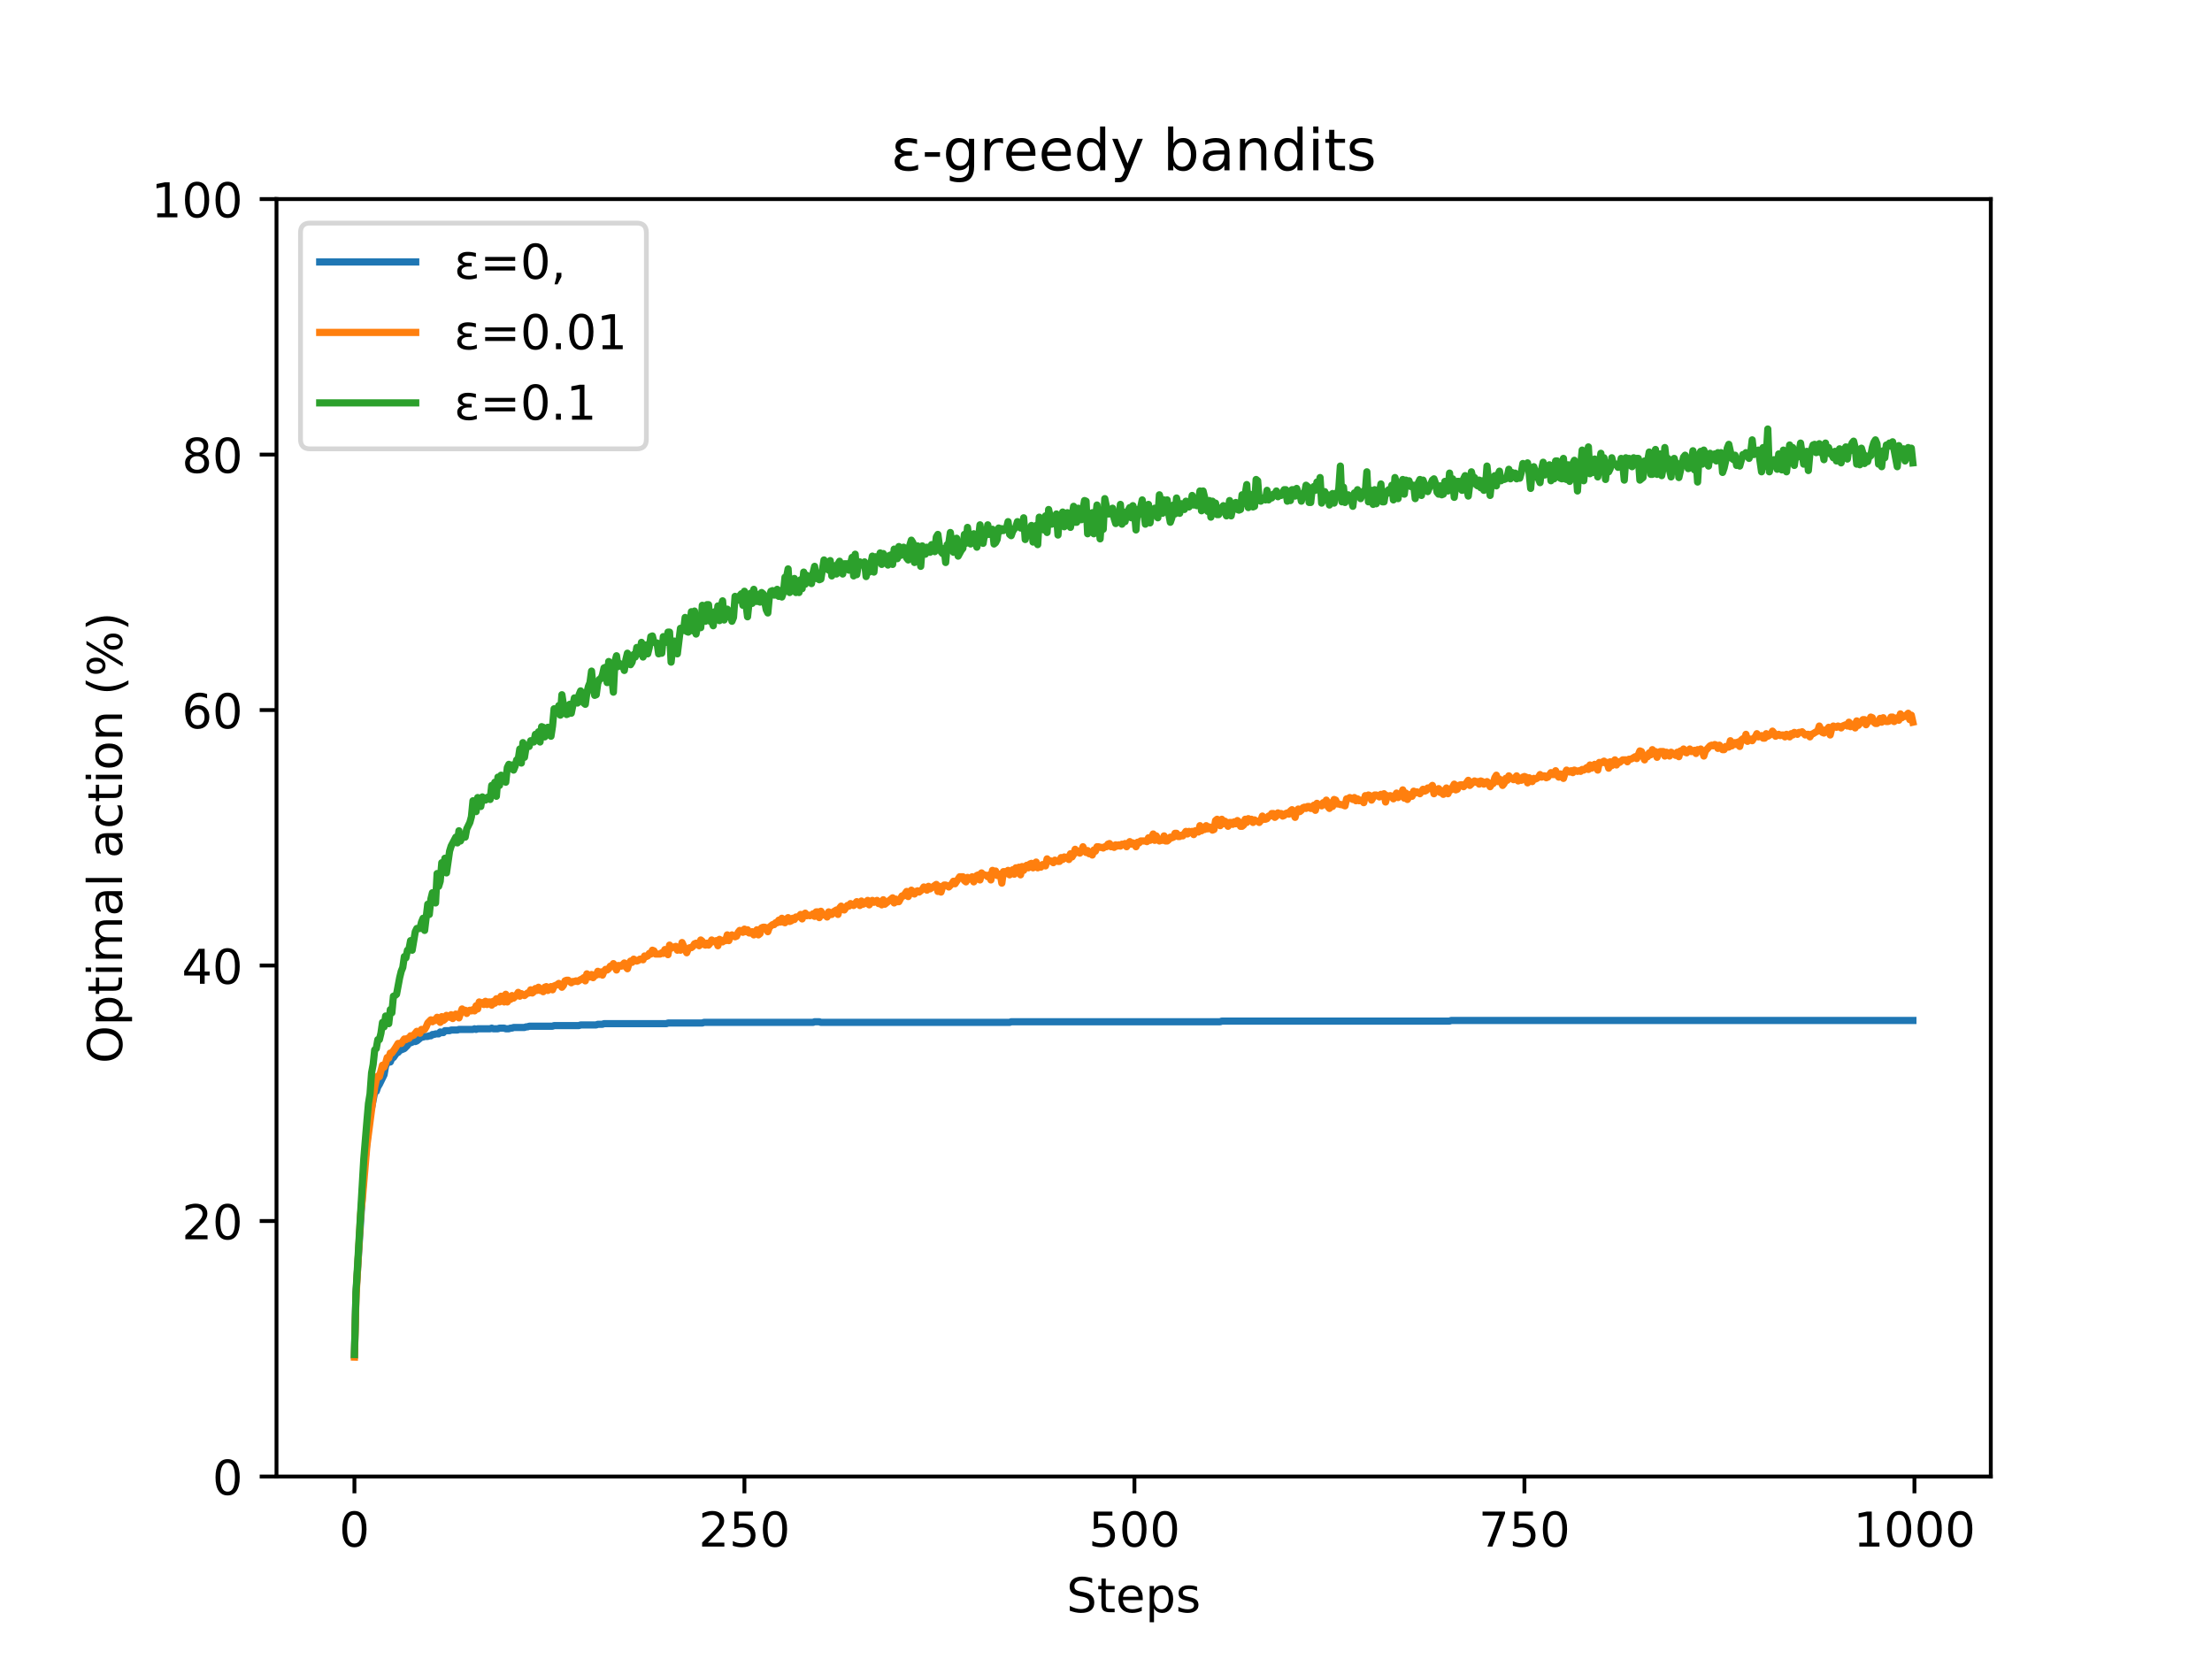 <?xml version="1.0" encoding="utf-8" standalone="no"?>
<!DOCTYPE svg PUBLIC "-//W3C//DTD SVG 1.1//EN"
  "http://www.w3.org/Graphics/SVG/1.1/DTD/svg11.dtd">
<!-- Created with matplotlib (http://matplotlib.org/) -->
<svg height="345.6pt" version="1.1" viewBox="0 0 460.8 345.6" width="460.8pt" xmlns="http://www.w3.org/2000/svg" xmlns:xlink="http://www.w3.org/1999/xlink">
 <defs>
  <style type="text/css">
*{stroke-linecap:butt;stroke-linejoin:round;}
  </style>
 </defs>
 <g id="figure_1">
  <g id="patch_1">
   <path d="M 0 345.6 
L 460.8 345.6 
L 460.8 0 
L 0 0 
z
" style="fill:#ffffff;"/>
  </g>
  <g id="axes_1">
   <g id="patch_2">
    <path d="M 57.6 307.584 
L 414.72 307.584 
L 414.72 41.472 
L 57.6 41.472 
z
" style="fill:#ffffff;"/>
   </g>
   <g id="matplotlib.axis_1">
    <g id="xtick_1">
     <g id="line2d_1">
      <defs>
       <path d="M 0 0 
L 0 3.5 
" id="m5f98c932c3" style="stroke:#000000;stroke-width:0.8;"/>
      </defs>
      <g>
       <use style="stroke:#000000;stroke-width:0.8;" x="73.833" xlink:href="#m5f98c932c3" y="307.584"/>
      </g>
     </g>
     <g id="text_1">
      <!-- 0 -->
      <defs>
       <path d="M 31.781 66.406 
Q 24.172 66.406 20.328 58.906 
Q 16.5 51.422 16.5 36.375 
Q 16.5 21.391 20.328 13.891 
Q 24.172 6.391 31.781 6.391 
Q 39.453 6.391 43.281 13.891 
Q 47.125 21.391 47.125 36.375 
Q 47.125 51.422 43.281 58.906 
Q 39.453 66.406 31.781 66.406 
z
M 31.781 74.219 
Q 44.047 74.219 50.516 64.516 
Q 56.984 54.828 56.984 36.375 
Q 56.984 17.969 50.516 8.266 
Q 44.047 -1.422 31.781 -1.422 
Q 19.531 -1.422 13.062 8.266 
Q 6.594 17.969 6.594 36.375 
Q 6.594 54.828 13.062 64.516 
Q 19.531 74.219 31.781 74.219 
z
" id="DejaVuSans-30"/>
      </defs>
      <g transform="translate(70.651 322.182)scale(0.1 -0.1)">
       <use xlink:href="#DejaVuSans-30"/>
      </g>
     </g>
    </g>
    <g id="xtick_2">
     <g id="line2d_2">
      <g>
       <use style="stroke:#000000;stroke-width:0.8;" x="155.078" xlink:href="#m5f98c932c3" y="307.584"/>
      </g>
     </g>
     <g id="text_2">
      <!-- 250 -->
      <defs>
       <path d="M 19.188 8.297 
L 53.609 8.297 
L 53.609 0 
L 7.328 0 
L 7.328 8.297 
Q 12.938 14.109 22.625 23.891 
Q 32.328 33.688 34.812 36.531 
Q 39.547 41.844 41.422 45.531 
Q 43.312 49.219 43.312 52.781 
Q 43.312 58.594 39.234 62.25 
Q 35.156 65.922 28.609 65.922 
Q 23.969 65.922 18.812 64.312 
Q 13.672 62.703 7.812 59.422 
L 7.812 69.391 
Q 13.766 71.781 18.938 73 
Q 24.125 74.219 28.422 74.219 
Q 39.75 74.219 46.484 68.547 
Q 53.219 62.891 53.219 53.422 
Q 53.219 48.922 51.531 44.891 
Q 49.859 40.875 45.406 35.406 
Q 44.188 33.984 37.641 27.219 
Q 31.109 20.453 19.188 8.297 
z
" id="DejaVuSans-32"/>
       <path d="M 10.797 72.906 
L 49.516 72.906 
L 49.516 64.594 
L 19.828 64.594 
L 19.828 46.734 
Q 21.969 47.469 24.109 47.828 
Q 26.266 48.188 28.422 48.188 
Q 40.625 48.188 47.75 41.5 
Q 54.891 34.812 54.891 23.391 
Q 54.891 11.625 47.562 5.094 
Q 40.234 -1.422 26.906 -1.422 
Q 22.312 -1.422 17.547 -0.641 
Q 12.797 0.141 7.719 1.703 
L 7.719 11.625 
Q 12.109 9.234 16.797 8.062 
Q 21.484 6.891 26.703 6.891 
Q 35.156 6.891 40.078 11.328 
Q 45.016 15.766 45.016 23.391 
Q 45.016 31 40.078 35.438 
Q 35.156 39.891 26.703 39.891 
Q 22.75 39.891 18.812 39.016 
Q 14.891 38.141 10.797 36.281 
z
" id="DejaVuSans-35"/>
      </defs>
      <g transform="translate(145.534 322.182)scale(0.1 -0.1)">
       <use xlink:href="#DejaVuSans-32"/>
       <use x="63.623" xlink:href="#DejaVuSans-35"/>
       <use x="127.246" xlink:href="#DejaVuSans-30"/>
      </g>
     </g>
    </g>
    <g id="xtick_3">
     <g id="line2d_3">
      <g>
       <use style="stroke:#000000;stroke-width:0.8;" x="236.322" xlink:href="#m5f98c932c3" y="307.584"/>
      </g>
     </g>
     <g id="text_3">
      <!-- 500 -->
      <g transform="translate(226.779 322.182)scale(0.1 -0.1)">
       <use xlink:href="#DejaVuSans-35"/>
       <use x="63.623" xlink:href="#DejaVuSans-30"/>
       <use x="127.246" xlink:href="#DejaVuSans-30"/>
      </g>
     </g>
    </g>
    <g id="xtick_4">
     <g id="line2d_4">
      <g>
       <use style="stroke:#000000;stroke-width:0.8;" x="317.567" xlink:href="#m5f98c932c3" y="307.584"/>
      </g>
     </g>
     <g id="text_4">
      <!-- 750 -->
      <defs>
       <path d="M 8.203 72.906 
L 55.078 72.906 
L 55.078 68.703 
L 28.609 0 
L 18.312 0 
L 43.219 64.594 
L 8.203 64.594 
z
" id="DejaVuSans-37"/>
      </defs>
      <g transform="translate(308.024 322.182)scale(0.1 -0.1)">
       <use xlink:href="#DejaVuSans-37"/>
       <use x="63.623" xlink:href="#DejaVuSans-35"/>
       <use x="127.246" xlink:href="#DejaVuSans-30"/>
      </g>
     </g>
    </g>
    <g id="xtick_5">
     <g id="line2d_5">
      <g>
       <use style="stroke:#000000;stroke-width:0.8;" x="398.812" xlink:href="#m5f98c932c3" y="307.584"/>
      </g>
     </g>
     <g id="text_5">
      <!-- 1000 -->
      <defs>
       <path d="M 12.406 8.297 
L 28.516 8.297 
L 28.516 63.922 
L 10.984 60.406 
L 10.984 69.391 
L 28.422 72.906 
L 38.281 72.906 
L 38.281 8.297 
L 54.391 8.297 
L 54.391 0 
L 12.406 0 
z
" id="DejaVuSans-31"/>
      </defs>
      <g transform="translate(386.087 322.182)scale(0.1 -0.1)">
       <use xlink:href="#DejaVuSans-31"/>
       <use x="63.623" xlink:href="#DejaVuSans-30"/>
       <use x="127.246" xlink:href="#DejaVuSans-30"/>
       <use x="190.869" xlink:href="#DejaVuSans-30"/>
      </g>
     </g>
    </g>
    <g id="text_6">
     <!-- Steps -->
     <defs>
      <path d="M 53.516 70.516 
L 53.516 60.891 
Q 47.906 63.578 42.922 64.891 
Q 37.938 66.219 33.297 66.219 
Q 25.25 66.219 20.875 63.094 
Q 16.5 59.969 16.5 54.203 
Q 16.5 49.359 19.406 46.891 
Q 22.312 44.438 30.422 42.922 
L 36.375 41.703 
Q 47.406 39.594 52.656 34.297 
Q 57.906 29 57.906 20.125 
Q 57.906 9.516 50.797 4.047 
Q 43.703 -1.422 29.984 -1.422 
Q 24.812 -1.422 18.969 -0.25 
Q 13.141 0.922 6.891 3.219 
L 6.891 13.375 
Q 12.891 10.016 18.656 8.297 
Q 24.422 6.594 29.984 6.594 
Q 38.422 6.594 43.016 9.906 
Q 47.609 13.234 47.609 19.391 
Q 47.609 24.75 44.312 27.781 
Q 41.016 30.812 33.5 32.328 
L 27.484 33.5 
Q 16.453 35.688 11.516 40.375 
Q 6.594 45.062 6.594 53.422 
Q 6.594 63.094 13.406 68.656 
Q 20.219 74.219 32.172 74.219 
Q 37.312 74.219 42.625 73.281 
Q 47.953 72.359 53.516 70.516 
z
" id="DejaVuSans-53"/>
      <path d="M 18.312 70.219 
L 18.312 54.688 
L 36.812 54.688 
L 36.812 47.703 
L 18.312 47.703 
L 18.312 18.016 
Q 18.312 11.328 20.141 9.422 
Q 21.969 7.516 27.594 7.516 
L 36.812 7.516 
L 36.812 0 
L 27.594 0 
Q 17.188 0 13.234 3.875 
Q 9.281 7.766 9.281 18.016 
L 9.281 47.703 
L 2.688 47.703 
L 2.688 54.688 
L 9.281 54.688 
L 9.281 70.219 
z
" id="DejaVuSans-74"/>
      <path d="M 56.203 29.594 
L 56.203 25.203 
L 14.891 25.203 
Q 15.484 15.922 20.484 11.062 
Q 25.484 6.203 34.422 6.203 
Q 39.594 6.203 44.453 7.469 
Q 49.312 8.734 54.109 11.281 
L 54.109 2.781 
Q 49.266 0.734 44.188 -0.344 
Q 39.109 -1.422 33.891 -1.422 
Q 20.797 -1.422 13.156 6.188 
Q 5.516 13.812 5.516 26.812 
Q 5.516 40.234 12.766 48.109 
Q 20.016 56 32.328 56 
Q 43.359 56 49.781 48.891 
Q 56.203 41.797 56.203 29.594 
z
M 47.219 32.234 
Q 47.125 39.594 43.094 43.984 
Q 39.062 48.391 32.422 48.391 
Q 24.906 48.391 20.391 44.141 
Q 15.875 39.891 15.188 32.172 
z
" id="DejaVuSans-65"/>
      <path d="M 18.109 8.203 
L 18.109 -20.797 
L 9.078 -20.797 
L 9.078 54.688 
L 18.109 54.688 
L 18.109 46.391 
Q 20.953 51.266 25.266 53.625 
Q 29.594 56 35.594 56 
Q 45.562 56 51.781 48.094 
Q 58.016 40.188 58.016 27.297 
Q 58.016 14.406 51.781 6.484 
Q 45.562 -1.422 35.594 -1.422 
Q 29.594 -1.422 25.266 0.953 
Q 20.953 3.328 18.109 8.203 
z
M 48.688 27.297 
Q 48.688 37.203 44.609 42.844 
Q 40.531 48.484 33.406 48.484 
Q 26.266 48.484 22.188 42.844 
Q 18.109 37.203 18.109 27.297 
Q 18.109 17.391 22.188 11.75 
Q 26.266 6.109 33.406 6.109 
Q 40.531 6.109 44.609 11.75 
Q 48.688 17.391 48.688 27.297 
z
" id="DejaVuSans-70"/>
      <path d="M 44.281 53.078 
L 44.281 44.578 
Q 40.484 46.531 36.375 47.5 
Q 32.281 48.484 27.875 48.484 
Q 21.188 48.484 17.844 46.438 
Q 14.5 44.391 14.5 40.281 
Q 14.5 37.156 16.891 35.375 
Q 19.281 33.594 26.516 31.984 
L 29.594 31.297 
Q 39.156 29.25 43.188 25.516 
Q 47.219 21.781 47.219 15.094 
Q 47.219 7.469 41.188 3.016 
Q 35.156 -1.422 24.609 -1.422 
Q 20.219 -1.422 15.453 -0.562 
Q 10.688 0.297 5.422 2 
L 5.422 11.281 
Q 10.406 8.688 15.234 7.391 
Q 20.062 6.109 24.812 6.109 
Q 31.156 6.109 34.562 8.281 
Q 37.984 10.453 37.984 14.406 
Q 37.984 18.062 35.516 20.016 
Q 33.062 21.969 24.703 23.781 
L 21.578 24.516 
Q 13.234 26.266 9.516 29.906 
Q 5.812 33.547 5.812 39.891 
Q 5.812 47.609 11.281 51.797 
Q 16.75 56 26.812 56 
Q 31.781 56 36.172 55.266 
Q 40.578 54.547 44.281 53.078 
z
" id="DejaVuSans-73"/>
     </defs>
     <g transform="translate(222.17 335.861)scale(0.1 -0.1)">
      <use xlink:href="#DejaVuSans-53"/>
      <use x="63.477" xlink:href="#DejaVuSans-74"/>
      <use x="102.686" xlink:href="#DejaVuSans-65"/>
      <use x="164.209" xlink:href="#DejaVuSans-70"/>
      <use x="227.686" xlink:href="#DejaVuSans-73"/>
     </g>
    </g>
   </g>
   <g id="matplotlib.axis_2">
    <g id="ytick_1">
     <g id="line2d_6">
      <defs>
       <path d="M 0 0 
L -3.5 0 
" id="mc3070315f1" style="stroke:#000000;stroke-width:0.8;"/>
      </defs>
      <g>
       <use style="stroke:#000000;stroke-width:0.8;" x="57.6" xlink:href="#mc3070315f1" y="307.584"/>
      </g>
     </g>
     <g id="text_7">
      <!-- 0 -->
      <g transform="translate(44.237 311.383)scale(0.1 -0.1)">
       <use xlink:href="#DejaVuSans-30"/>
      </g>
     </g>
    </g>
    <g id="ytick_2">
     <g id="line2d_7">
      <g>
       <use style="stroke:#000000;stroke-width:0.8;" x="57.6" xlink:href="#mc3070315f1" y="254.362"/>
      </g>
     </g>
     <g id="text_8">
      <!-- 20 -->
      <g transform="translate(37.875 258.161)scale(0.1 -0.1)">
       <use xlink:href="#DejaVuSans-32"/>
       <use x="63.623" xlink:href="#DejaVuSans-30"/>
      </g>
     </g>
    </g>
    <g id="ytick_3">
     <g id="line2d_8">
      <g>
       <use style="stroke:#000000;stroke-width:0.8;" x="57.6" xlink:href="#mc3070315f1" y="201.139"/>
      </g>
     </g>
     <g id="text_9">
      <!-- 40 -->
      <defs>
       <path d="M 37.797 64.312 
L 12.891 25.391 
L 37.797 25.391 
z
M 35.203 72.906 
L 47.609 72.906 
L 47.609 25.391 
L 58.016 25.391 
L 58.016 17.188 
L 47.609 17.188 
L 47.609 0 
L 37.797 0 
L 37.797 17.188 
L 4.891 17.188 
L 4.891 26.703 
z
" id="DejaVuSans-34"/>
      </defs>
      <g transform="translate(37.875 204.938)scale(0.1 -0.1)">
       <use xlink:href="#DejaVuSans-34"/>
       <use x="63.623" xlink:href="#DejaVuSans-30"/>
      </g>
     </g>
    </g>
    <g id="ytick_4">
     <g id="line2d_9">
      <g>
       <use style="stroke:#000000;stroke-width:0.8;" x="57.6" xlink:href="#mc3070315f1" y="147.917"/>
      </g>
     </g>
     <g id="text_10">
      <!-- 60 -->
      <defs>
       <path d="M 33.016 40.375 
Q 26.375 40.375 22.484 35.828 
Q 18.609 31.297 18.609 23.391 
Q 18.609 15.531 22.484 10.953 
Q 26.375 6.391 33.016 6.391 
Q 39.656 6.391 43.531 10.953 
Q 47.406 15.531 47.406 23.391 
Q 47.406 31.297 43.531 35.828 
Q 39.656 40.375 33.016 40.375 
z
M 52.594 71.297 
L 52.594 62.312 
Q 48.875 64.062 45.094 64.984 
Q 41.312 65.922 37.594 65.922 
Q 27.828 65.922 22.672 59.328 
Q 17.531 52.734 16.797 39.406 
Q 19.672 43.656 24.016 45.922 
Q 28.375 48.188 33.594 48.188 
Q 44.578 48.188 50.953 41.516 
Q 57.328 34.859 57.328 23.391 
Q 57.328 12.156 50.688 5.359 
Q 44.047 -1.422 33.016 -1.422 
Q 20.359 -1.422 13.672 8.266 
Q 6.984 17.969 6.984 36.375 
Q 6.984 53.656 15.188 63.938 
Q 23.391 74.219 37.203 74.219 
Q 40.922 74.219 44.703 73.484 
Q 48.484 72.75 52.594 71.297 
z
" id="DejaVuSans-36"/>
      </defs>
      <g transform="translate(37.875 151.716)scale(0.1 -0.1)">
       <use xlink:href="#DejaVuSans-36"/>
       <use x="63.623" xlink:href="#DejaVuSans-30"/>
      </g>
     </g>
    </g>
    <g id="ytick_5">
     <g id="line2d_10">
      <g>
       <use style="stroke:#000000;stroke-width:0.8;" x="57.6" xlink:href="#mc3070315f1" y="94.694"/>
      </g>
     </g>
     <g id="text_11">
      <!-- 80 -->
      <defs>
       <path d="M 31.781 34.625 
Q 24.75 34.625 20.719 30.859 
Q 16.703 27.094 16.703 20.516 
Q 16.703 13.922 20.719 10.156 
Q 24.75 6.391 31.781 6.391 
Q 38.812 6.391 42.859 10.172 
Q 46.922 13.969 46.922 20.516 
Q 46.922 27.094 42.891 30.859 
Q 38.875 34.625 31.781 34.625 
z
M 21.922 38.812 
Q 15.578 40.375 12.031 44.719 
Q 8.5 49.078 8.5 55.328 
Q 8.5 64.062 14.719 69.141 
Q 20.953 74.219 31.781 74.219 
Q 42.672 74.219 48.875 69.141 
Q 55.078 64.062 55.078 55.328 
Q 55.078 49.078 51.531 44.719 
Q 48 40.375 41.703 38.812 
Q 48.828 37.156 52.797 32.312 
Q 56.781 27.484 56.781 20.516 
Q 56.781 9.906 50.312 4.234 
Q 43.844 -1.422 31.781 -1.422 
Q 19.734 -1.422 13.25 4.234 
Q 6.781 9.906 6.781 20.516 
Q 6.781 27.484 10.781 32.312 
Q 14.797 37.156 21.922 38.812 
z
M 18.312 54.391 
Q 18.312 48.734 21.844 45.562 
Q 25.391 42.391 31.781 42.391 
Q 38.141 42.391 41.719 45.562 
Q 45.312 48.734 45.312 54.391 
Q 45.312 60.062 41.719 63.234 
Q 38.141 66.406 31.781 66.406 
Q 25.391 66.406 21.844 63.234 
Q 18.312 60.062 18.312 54.391 
z
" id="DejaVuSans-38"/>
      </defs>
      <g transform="translate(37.875 98.494)scale(0.1 -0.1)">
       <use xlink:href="#DejaVuSans-38"/>
       <use x="63.623" xlink:href="#DejaVuSans-30"/>
      </g>
     </g>
    </g>
    <g id="ytick_6">
     <g id="line2d_11">
      <g>
       <use style="stroke:#000000;stroke-width:0.8;" x="57.6" xlink:href="#mc3070315f1" y="41.472"/>
      </g>
     </g>
     <g id="text_12">
      <!-- 100 -->
      <g transform="translate(31.512 45.271)scale(0.1 -0.1)">
       <use xlink:href="#DejaVuSans-31"/>
       <use x="63.623" xlink:href="#DejaVuSans-30"/>
       <use x="127.246" xlink:href="#DejaVuSans-30"/>
      </g>
     </g>
    </g>
    <g id="text_13">
     <!-- Optimal action (%) -->
     <defs>
      <path d="M 39.406 66.219 
Q 28.656 66.219 22.328 58.203 
Q 16.016 50.203 16.016 36.375 
Q 16.016 22.609 22.328 14.594 
Q 28.656 6.594 39.406 6.594 
Q 50.141 6.594 56.422 14.594 
Q 62.703 22.609 62.703 36.375 
Q 62.703 50.203 56.422 58.203 
Q 50.141 66.219 39.406 66.219 
z
M 39.406 74.219 
Q 54.734 74.219 63.906 63.938 
Q 73.094 53.656 73.094 36.375 
Q 73.094 19.141 63.906 8.859 
Q 54.734 -1.422 39.406 -1.422 
Q 24.031 -1.422 14.812 8.828 
Q 5.609 19.094 5.609 36.375 
Q 5.609 53.656 14.812 63.938 
Q 24.031 74.219 39.406 74.219 
z
" id="DejaVuSans-4f"/>
      <path d="M 9.422 54.688 
L 18.406 54.688 
L 18.406 0 
L 9.422 0 
z
M 9.422 75.984 
L 18.406 75.984 
L 18.406 64.594 
L 9.422 64.594 
z
" id="DejaVuSans-69"/>
      <path d="M 52 44.188 
Q 55.375 50.25 60.062 53.125 
Q 64.75 56 71.094 56 
Q 79.641 56 84.281 50.016 
Q 88.922 44.047 88.922 33.016 
L 88.922 0 
L 79.891 0 
L 79.891 32.719 
Q 79.891 40.578 77.094 44.375 
Q 74.312 48.188 68.609 48.188 
Q 61.625 48.188 57.562 43.547 
Q 53.516 38.922 53.516 30.906 
L 53.516 0 
L 44.484 0 
L 44.484 32.719 
Q 44.484 40.625 41.703 44.406 
Q 38.922 48.188 33.109 48.188 
Q 26.219 48.188 22.156 43.531 
Q 18.109 38.875 18.109 30.906 
L 18.109 0 
L 9.078 0 
L 9.078 54.688 
L 18.109 54.688 
L 18.109 46.188 
Q 21.188 51.219 25.484 53.609 
Q 29.781 56 35.688 56 
Q 41.656 56 45.828 52.969 
Q 50 49.953 52 44.188 
z
" id="DejaVuSans-6d"/>
      <path d="M 34.281 27.484 
Q 23.391 27.484 19.188 25 
Q 14.984 22.516 14.984 16.5 
Q 14.984 11.719 18.141 8.906 
Q 21.297 6.109 26.703 6.109 
Q 34.188 6.109 38.703 11.406 
Q 43.219 16.703 43.219 25.484 
L 43.219 27.484 
z
M 52.203 31.203 
L 52.203 0 
L 43.219 0 
L 43.219 8.297 
Q 40.141 3.328 35.547 0.953 
Q 30.953 -1.422 24.312 -1.422 
Q 15.922 -1.422 10.953 3.297 
Q 6 8.016 6 15.922 
Q 6 25.141 12.172 29.828 
Q 18.359 34.516 30.609 34.516 
L 43.219 34.516 
L 43.219 35.406 
Q 43.219 41.609 39.141 45 
Q 35.062 48.391 27.688 48.391 
Q 23 48.391 18.547 47.266 
Q 14.109 46.141 10.016 43.891 
L 10.016 52.203 
Q 14.938 54.109 19.578 55.047 
Q 24.219 56 28.609 56 
Q 40.484 56 46.344 49.844 
Q 52.203 43.703 52.203 31.203 
z
" id="DejaVuSans-61"/>
      <path d="M 9.422 75.984 
L 18.406 75.984 
L 18.406 0 
L 9.422 0 
z
" id="DejaVuSans-6c"/>
      <path id="DejaVuSans-20"/>
      <path d="M 48.781 52.594 
L 48.781 44.188 
Q 44.969 46.297 41.141 47.344 
Q 37.312 48.391 33.406 48.391 
Q 24.656 48.391 19.812 42.844 
Q 14.984 37.312 14.984 27.297 
Q 14.984 17.281 19.812 11.734 
Q 24.656 6.203 33.406 6.203 
Q 37.312 6.203 41.141 7.25 
Q 44.969 8.297 48.781 10.406 
L 48.781 2.094 
Q 45.016 0.344 40.984 -0.531 
Q 36.969 -1.422 32.422 -1.422 
Q 20.062 -1.422 12.781 6.344 
Q 5.516 14.109 5.516 27.297 
Q 5.516 40.672 12.859 48.328 
Q 20.219 56 33.016 56 
Q 37.156 56 41.109 55.141 
Q 45.062 54.297 48.781 52.594 
z
" id="DejaVuSans-63"/>
      <path d="M 30.609 48.391 
Q 23.391 48.391 19.188 42.75 
Q 14.984 37.109 14.984 27.297 
Q 14.984 17.484 19.156 11.844 
Q 23.344 6.203 30.609 6.203 
Q 37.797 6.203 41.984 11.859 
Q 46.188 17.531 46.188 27.297 
Q 46.188 37.016 41.984 42.703 
Q 37.797 48.391 30.609 48.391 
z
M 30.609 56 
Q 42.328 56 49.016 48.375 
Q 55.719 40.766 55.719 27.297 
Q 55.719 13.875 49.016 6.219 
Q 42.328 -1.422 30.609 -1.422 
Q 18.844 -1.422 12.172 6.219 
Q 5.516 13.875 5.516 27.297 
Q 5.516 40.766 12.172 48.375 
Q 18.844 56 30.609 56 
z
" id="DejaVuSans-6f"/>
      <path d="M 54.891 33.016 
L 54.891 0 
L 45.906 0 
L 45.906 32.719 
Q 45.906 40.484 42.875 44.328 
Q 39.844 48.188 33.797 48.188 
Q 26.516 48.188 22.312 43.547 
Q 18.109 38.922 18.109 30.906 
L 18.109 0 
L 9.078 0 
L 9.078 54.688 
L 18.109 54.688 
L 18.109 46.188 
Q 21.344 51.125 25.703 53.562 
Q 30.078 56 35.797 56 
Q 45.219 56 50.047 50.172 
Q 54.891 44.344 54.891 33.016 
z
" id="DejaVuSans-6e"/>
      <path d="M 31 75.875 
Q 24.469 64.656 21.281 53.656 
Q 18.109 42.672 18.109 31.391 
Q 18.109 20.125 21.312 9.062 
Q 24.516 -2 31 -13.188 
L 23.188 -13.188 
Q 15.875 -1.703 12.234 9.375 
Q 8.594 20.453 8.594 31.391 
Q 8.594 42.281 12.203 53.312 
Q 15.828 64.359 23.188 75.875 
z
" id="DejaVuSans-28"/>
      <path d="M 72.703 32.078 
Q 68.453 32.078 66.031 28.469 
Q 63.625 24.859 63.625 18.406 
Q 63.625 12.062 66.031 8.422 
Q 68.453 4.781 72.703 4.781 
Q 76.859 4.781 79.266 8.422 
Q 81.688 12.062 81.688 18.406 
Q 81.688 24.812 79.266 28.438 
Q 76.859 32.078 72.703 32.078 
z
M 72.703 38.281 
Q 80.422 38.281 84.953 32.906 
Q 89.5 27.547 89.5 18.406 
Q 89.5 9.281 84.938 3.922 
Q 80.375 -1.422 72.703 -1.422 
Q 64.891 -1.422 60.344 3.922 
Q 55.812 9.281 55.812 18.406 
Q 55.812 27.594 60.375 32.938 
Q 64.938 38.281 72.703 38.281 
z
M 22.312 68.016 
Q 18.109 68.016 15.688 64.375 
Q 13.281 60.75 13.281 54.391 
Q 13.281 47.953 15.672 44.328 
Q 18.062 40.719 22.312 40.719 
Q 26.562 40.719 28.969 44.328 
Q 31.391 47.953 31.391 54.391 
Q 31.391 60.688 28.953 64.344 
Q 26.516 68.016 22.312 68.016 
z
M 66.406 74.219 
L 74.219 74.219 
L 28.609 -1.422 
L 20.797 -1.422 
z
M 22.312 74.219 
Q 30.031 74.219 34.609 68.875 
Q 39.203 63.531 39.203 54.391 
Q 39.203 45.172 34.641 39.844 
Q 30.078 34.516 22.312 34.516 
Q 14.547 34.516 10.031 39.859 
Q 5.516 45.219 5.516 54.391 
Q 5.516 63.484 10.047 68.844 
Q 14.594 74.219 22.312 74.219 
z
" id="DejaVuSans-25"/>
      <path d="M 8.016 75.875 
L 15.828 75.875 
Q 23.141 64.359 26.781 53.312 
Q 30.422 42.281 30.422 31.391 
Q 30.422 20.453 26.781 9.375 
Q 23.141 -1.703 15.828 -13.188 
L 8.016 -13.188 
Q 14.5 -2 17.703 9.062 
Q 20.906 20.125 20.906 31.391 
Q 20.906 42.672 17.703 53.656 
Q 14.5 64.656 8.016 75.875 
z
" id="DejaVuSans-29"/>
     </defs>
     <g transform="translate(25.433 221.532)rotate(-90)scale(0.1 -0.1)">
      <use xlink:href="#DejaVuSans-4f"/>
      <use x="78.711" xlink:href="#DejaVuSans-70"/>
      <use x="142.188" xlink:href="#DejaVuSans-74"/>
      <use x="181.396" xlink:href="#DejaVuSans-69"/>
      <use x="209.18" xlink:href="#DejaVuSans-6d"/>
      <use x="306.592" xlink:href="#DejaVuSans-61"/>
      <use x="367.871" xlink:href="#DejaVuSans-6c"/>
      <use x="395.654" xlink:href="#DejaVuSans-20"/>
      <use x="427.441" xlink:href="#DejaVuSans-61"/>
      <use x="488.721" xlink:href="#DejaVuSans-63"/>
      <use x="543.701" xlink:href="#DejaVuSans-74"/>
      <use x="582.91" xlink:href="#DejaVuSans-69"/>
      <use x="610.693" xlink:href="#DejaVuSans-6f"/>
      <use x="671.875" xlink:href="#DejaVuSans-6e"/>
      <use x="735.254" xlink:href="#DejaVuSans-20"/>
      <use x="767.041" xlink:href="#DejaVuSans-28"/>
      <use x="806.055" xlink:href="#DejaVuSans-25"/>
      <use x="901.074" xlink:href="#DejaVuSans-29"/>
     </g>
    </g>
   </g>
   <g id="line2d_12">
    <path clip-path="url(#p8d54fc5177)" d="M 73.833 282.303 
L 74.158 269.53 
L 75.783 244.116 
L 77.083 231.742 
L 77.408 230.811 
L 78.057 227.484 
L 78.382 227.351 
L 78.707 226.42 
L 79.032 225.888 
L 79.682 224.557 
L 80.007 223.892 
L 80.332 222.029 
L 80.982 220.831 
L 81.307 221.231 
L 81.632 220.432 
L 81.957 220.299 
L 82.607 219.368 
L 82.932 219.235 
L 83.257 218.836 
L 84.232 218.436 
L 84.882 217.771 
L 85.207 217.239 
L 85.532 217.239 
L 85.857 217.106 
L 86.182 216.84 
L 86.507 216.973 
L 86.832 216.84 
L 87.807 216.041 
L 88.132 216.041 
L 88.457 215.908 
L 89.107 215.908 
L 89.432 215.775 
L 89.757 215.775 
L 90.082 215.509 
L 90.407 215.509 
L 90.732 215.376 
L 91.382 215.376 
L 91.707 214.977 
L 92.032 215.11 
L 92.357 215.11 
L 92.682 214.711 
L 93.656 214.711 
L 93.981 214.578 
L 95.281 214.578 
L 95.606 214.445 
L 98.531 214.445 
L 98.856 214.312 
L 99.181 214.445 
L 99.506 214.312 
L 102.106 214.312 
L 102.431 214.179 
L 102.756 214.312 
L 103.731 214.312 
L 104.056 214.179 
L 105.031 214.179 
L 105.356 214.312 
L 106.006 214.312 
L 106.331 214.179 
L 106.656 214.179 
L 106.981 214.046 
L 109.255 214.046 
L 109.58 213.913 
L 109.905 213.913 
L 110.23 213.78 
L 115.105 213.78 
L 115.43 213.646 
L 120.63 213.646 
L 120.955 213.513 
L 124.205 213.513 
L 124.53 213.38 
L 125.504 213.38 
L 125.829 213.247 
L 138.829 213.247 
L 139.154 213.114 
L 146.303 213.114 
L 146.628 212.981 
L 169.377 212.981 
L 169.702 212.848 
L 170.677 212.848 
L 171.002 212.981 
L 210.324 212.981 
L 210.649 212.848 
L 254.196 212.848 
L 254.521 212.715 
L 301.968 212.715 
L 302.293 212.582 
L 398.487 212.582 
L 398.487 212.582 
" style="fill:none;stroke:#1f77b4;stroke-linecap:square;stroke-width:1.5;"/>
   </g>
   <g id="line2d_13">
    <path clip-path="url(#p8d54fc5177)" d="M 73.833 282.703 
L 74.158 270.328 
L 75.133 252.898 
L 75.458 250.104 
L 76.433 238.661 
L 77.732 228.682 
L 78.057 226.42 
L 78.382 224.956 
L 78.707 224.158 
L 79.032 224.291 
L 79.682 221.896 
L 80.007 222.295 
L 80.332 221.497 
L 80.657 220.299 
L 80.982 220.432 
L 81.307 219.368 
L 81.632 219.368 
L 82.282 218.436 
L 82.932 217.372 
L 83.582 217.372 
L 84.232 216.441 
L 84.557 216.574 
L 84.882 216.308 
L 85.207 216.308 
L 85.532 215.775 
L 85.857 215.775 
L 86.182 215.642 
L 86.832 214.844 
L 87.482 215.243 
L 87.807 214.445 
L 88.132 214.578 
L 88.457 214.445 
L 88.782 213.913 
L 89.107 213.114 
L 89.757 212.449 
L 90.082 212.848 
L 90.407 212.449 
L 90.732 212.582 
L 91.057 211.917 
L 91.382 212.05 
L 91.707 212.981 
L 92.032 211.784 
L 92.357 212.582 
L 92.682 212.316 
L 93.007 211.518 
L 93.656 211.917 
L 93.981 211.385 
L 94.306 212.183 
L 94.956 211.251 
L 95.281 211.385 
L 95.606 212.05 
L 96.256 210.187 
L 96.581 210.719 
L 96.906 210.453 
L 97.231 211.118 
L 97.556 210.586 
L 97.881 210.453 
L 98.206 210.586 
L 98.531 210.32 
L 98.856 210.586 
L 99.181 209.522 
L 99.506 210.187 
L 99.831 208.723 
L 100.156 208.99 
L 100.481 208.856 
L 100.806 209.256 
L 101.131 208.59 
L 101.456 209.256 
L 101.781 208.723 
L 102.106 208.723 
L 102.431 209.389 
L 102.756 208.59 
L 103.081 208.99 
L 103.406 208.058 
L 103.731 208.058 
L 104.056 208.723 
L 104.381 207.526 
L 105.031 208.723 
L 105.356 207.127 
L 105.681 208.723 
L 106.006 207.792 
L 106.331 208.191 
L 106.656 207.393 
L 106.981 207.925 
L 107.631 207.26 
L 107.956 206.728 
L 108.281 207.526 
L 108.606 206.994 
L 109.255 207.393 
L 109.905 206.861 
L 110.23 206.861 
L 110.555 206.195 
L 110.88 206.861 
L 111.205 206.594 
L 111.53 205.929 
L 111.855 206.328 
L 112.18 205.663 
L 112.505 206.328 
L 112.83 206.062 
L 113.155 206.594 
L 113.48 205.663 
L 113.805 205.53 
L 114.13 206.328 
L 114.455 206.062 
L 114.78 205.53 
L 115.105 206.195 
L 115.43 205.397 
L 116.08 205.131 
L 116.405 204.865 
L 116.73 205.131 
L 117.055 205.663 
L 117.38 205.264 
L 117.705 204.333 
L 118.03 204.199 
L 118.355 204.199 
L 119.005 204.732 
L 119.33 204.466 
L 119.655 204.466 
L 119.98 204.333 
L 120.305 204.466 
L 120.955 204.066 
L 121.28 203.933 
L 121.605 203.667 
L 121.93 204.333 
L 122.255 202.869 
L 122.905 203.534 
L 123.23 203.002 
L 123.555 203.667 
L 123.88 203.268 
L 124.205 203.135 
L 124.53 202.337 
L 124.855 203.002 
L 125.179 202.47 
L 125.504 203.135 
L 125.829 202.337 
L 126.154 201.938 
L 126.479 202.071 
L 126.804 201.804 
L 127.129 201.272 
L 127.454 201.272 
L 127.779 200.74 
L 128.429 202.071 
L 128.754 201.139 
L 129.079 201.139 
L 129.404 201.272 
L 130.054 200.607 
L 130.379 201.405 
L 130.704 201.804 
L 131.029 200.74 
L 131.354 200.208 
L 131.679 200.474 
L 132.004 199.809 
L 132.654 200.208 
L 132.979 200.075 
L 133.304 199.809 
L 133.629 199.809 
L 133.954 199.942 
L 134.279 199.143 
L 134.604 199.276 
L 134.929 199.143 
L 135.254 198.611 
L 135.579 198.744 
L 135.904 197.946 
L 136.229 198.079 
L 136.554 198.744 
L 137.529 198.744 
L 137.854 198.478 
L 138.179 198.611 
L 138.504 197.813 
L 138.829 197.946 
L 139.154 198.877 
L 139.479 196.881 
L 139.804 197.547 
L 140.129 197.281 
L 140.454 197.281 
L 140.779 197.148 
L 141.103 197.946 
L 141.428 197.414 
L 141.753 197.946 
L 142.078 196.349 
L 143.053 198.478 
L 143.378 197.68 
L 143.703 197.414 
L 144.028 197.414 
L 144.353 197.148 
L 144.678 196.615 
L 145.003 196.482 
L 145.328 196.615 
L 145.653 197.014 
L 145.978 195.817 
L 146.303 196.083 
L 146.628 196.748 
L 146.953 196.881 
L 147.278 196.482 
L 147.603 196.881 
L 147.928 196.482 
L 148.253 195.817 
L 148.903 196.216 
L 149.228 195.95 
L 149.553 197.014 
L 149.878 195.684 
L 150.203 196.083 
L 150.528 196.216 
L 150.853 195.817 
L 151.178 195.95 
L 151.503 194.753 
L 151.828 195.95 
L 152.153 195.019 
L 152.478 194.753 
L 153.128 195.152 
L 153.453 195.019 
L 153.778 194.22 
L 154.103 193.821 
L 154.753 194.22 
L 155.078 193.555 
L 155.403 194.087 
L 155.728 193.688 
L 156.053 194.353 
L 156.378 194.353 
L 156.703 194.087 
L 157.027 194.753 
L 157.677 193.688 
L 158.002 194.753 
L 158.327 194.486 
L 158.652 193.289 
L 158.977 193.156 
L 159.302 193.156 
L 159.627 193.289 
L 159.952 194.087 
L 160.277 193.156 
L 160.927 192.624 
L 161.252 192.624 
L 161.577 192.224 
L 161.902 192.224 
L 162.227 191.692 
L 162.552 192.091 
L 162.877 191.293 
L 163.202 192.091 
L 163.527 192.224 
L 163.852 191.426 
L 164.177 191.16 
L 164.502 191.958 
L 164.827 191.825 
L 165.152 191.293 
L 165.477 191.559 
L 165.802 191.027 
L 166.127 191.027 
L 166.452 190.894 
L 166.777 190.495 
L 167.102 191.426 
L 167.427 190.495 
L 167.752 190.229 
L 168.077 190.761 
L 168.402 190.628 
L 168.727 190.761 
L 169.052 190.628 
L 169.377 190.362 
L 169.702 190.894 
L 170.027 189.962 
L 170.352 189.962 
L 170.677 191.16 
L 171.002 189.829 
L 171.327 190.362 
L 171.652 190.628 
L 171.977 190.628 
L 172.302 191.027 
L 172.627 189.962 
L 172.951 190.495 
L 173.276 190.495 
L 173.601 189.962 
L 174.251 189.563 
L 174.576 190.495 
L 174.901 189.164 
L 175.226 188.765 
L 175.551 189.43 
L 175.876 189.563 
L 176.526 188.632 
L 176.851 188.765 
L 177.176 188.233 
L 177.826 188.632 
L 178.476 187.834 
L 179.126 188.632 
L 179.451 187.701 
L 179.776 188.366 
L 180.101 188.233 
L 180.751 187.567 
L 181.076 188.499 
L 181.726 187.567 
L 182.051 187.967 
L 182.701 187.567 
L 183.026 188.233 
L 183.351 187.834 
L 183.676 188.499 
L 184.001 187.434 
L 184.326 188.366 
L 185.951 187.035 
L 186.276 188.1 
L 186.601 187.301 
L 186.926 187.834 
L 187.251 187.834 
L 187.901 186.636 
L 188.226 186.636 
L 188.875 185.705 
L 189.2 186.769 
L 189.85 185.439 
L 190.175 185.705 
L 190.5 186.237 
L 190.825 185.705 
L 191.15 185.572 
L 191.475 185.838 
L 192.125 185.306 
L 192.45 184.773 
L 192.775 184.906 
L 193.1 185.439 
L 193.425 184.64 
L 193.75 185.172 
L 195.05 184.241 
L 195.375 185.705 
L 195.7 184.64 
L 196.025 185.838 
L 196.35 184.773 
L 196.675 184.374 
L 197 184.374 
L 197.325 184.507 
L 197.65 184.773 
L 198.3 184.108 
L 198.625 183.576 
L 198.95 184.108 
L 199.925 182.644 
L 200.575 182.644 
L 200.9 183.443 
L 201.225 183.709 
L 201.55 182.777 
L 201.875 183.177 
L 202.2 183.044 
L 202.525 182.644 
L 202.85 183.709 
L 203.5 182.378 
L 203.825 182.245 
L 204.15 183.31 
L 204.474 181.846 
L 204.799 182.245 
L 205.124 182.245 
L 205.449 182.378 
L 205.774 182.644 
L 206.099 182.245 
L 206.424 183.31 
L 206.749 181.314 
L 207.074 181.846 
L 207.399 181.447 
L 207.724 182.378 
L 208.049 182.112 
L 208.374 182.112 
L 208.699 183.975 
L 209.024 181.58 
L 209.349 181.58 
L 209.674 181.979 
L 209.999 181.314 
L 210.324 182.245 
L 210.974 181.181 
L 211.299 182.112 
L 211.624 180.782 
L 211.949 181.314 
L 212.274 180.649 
L 212.599 182.245 
L 212.924 180.516 
L 213.249 181.314 
L 213.574 180.516 
L 213.899 180.249 
L 214.224 180.782 
L 214.549 179.983 
L 214.874 179.85 
L 215.199 180.782 
L 215.524 180.382 
L 215.849 179.584 
L 216.174 180.782 
L 216.499 180.382 
L 216.824 180.649 
L 217.149 180.116 
L 217.474 180.116 
L 217.799 180.382 
L 218.124 178.919 
L 218.449 179.451 
L 218.774 179.318 
L 219.099 179.451 
L 219.424 179.717 
L 219.749 179.185 
L 220.398 179.451 
L 220.723 179.451 
L 221.048 178.653 
L 221.373 179.052 
L 221.698 178.52 
L 222.023 178.786 
L 222.348 178.52 
L 222.673 179.052 
L 222.998 177.854 
L 223.323 178.52 
L 223.648 177.987 
L 223.973 176.923 
L 224.298 177.588 
L 224.623 177.322 
L 224.948 177.721 
L 225.273 177.322 
L 225.598 176.391 
L 225.923 177.189 
L 226.248 177.588 
L 226.573 177.189 
L 226.898 177.854 
L 227.223 177.721 
L 227.548 178.121 
L 227.873 177.056 
L 228.198 177.322 
L 228.523 176.391 
L 228.848 176.391 
L 229.173 176.524 
L 229.498 176.524 
L 229.823 176.657 
L 230.148 176.391 
L 230.473 176.391 
L 230.798 175.859 
L 231.123 175.726 
L 231.448 176.391 
L 231.773 176.125 
L 232.098 176.524 
L 232.423 175.992 
L 232.748 176.258 
L 233.073 175.992 
L 233.398 176.258 
L 233.723 175.859 
L 234.048 175.992 
L 234.373 175.726 
L 234.698 176.391 
L 235.023 175.726 
L 235.348 175.326 
L 235.673 175.859 
L 235.998 175.592 
L 236.322 175.859 
L 236.647 176.391 
L 236.972 175.459 
L 237.297 175.592 
L 237.622 175.193 
L 238.597 175.193 
L 238.922 175.326 
L 239.247 174.528 
L 239.572 175.06 
L 239.897 174.528 
L 240.222 173.73 
L 240.547 175.06 
L 240.872 174.129 
L 241.197 174.794 
L 241.522 175.193 
L 241.847 175.06 
L 242.172 175.06 
L 242.497 174.129 
L 242.822 175.193 
L 243.147 175.193 
L 243.472 174.927 
L 243.797 174.395 
L 244.122 174.528 
L 244.447 174.395 
L 244.772 173.597 
L 245.097 173.597 
L 245.422 174.262 
L 245.747 174.262 
L 246.072 173.996 
L 246.397 174.129 
L 247.047 173.197 
L 247.372 173.73 
L 247.697 173.197 
L 248.022 173.464 
L 248.347 173.197 
L 248.672 173.863 
L 248.997 173.064 
L 249.322 173.064 
L 249.647 173.331 
L 249.972 172 
L 250.297 173.064 
L 250.622 172.532 
L 250.947 172.798 
L 251.272 172 
L 251.597 172.665 
L 251.922 172.266 
L 252.246 172.399 
L 252.571 172.931 
L 252.896 172.798 
L 253.221 170.935 
L 253.546 170.669 
L 253.871 171.601 
L 254.196 172 
L 254.521 170.669 
L 254.846 171.601 
L 255.171 171.069 
L 255.496 171.335 
L 255.821 172.133 
L 256.146 171.335 
L 256.471 171.335 
L 256.796 171.734 
L 257.121 171.202 
L 257.446 171.601 
L 257.771 170.935 
L 258.096 171.202 
L 258.421 172.133 
L 258.746 172.133 
L 259.071 171.867 
L 259.396 170.669 
L 259.721 171.335 
L 260.046 170.536 
L 260.371 170.802 
L 260.696 170.669 
L 261.021 171.335 
L 261.346 170.802 
L 261.671 171.069 
L 261.996 171.069 
L 262.321 171.335 
L 262.646 170.935 
L 262.971 170.004 
L 263.296 170.669 
L 263.621 170.669 
L 263.946 170.536 
L 264.271 170.004 
L 264.596 170.004 
L 264.921 169.472 
L 265.246 169.472 
L 265.571 170.27 
L 265.896 170.004 
L 266.221 169.339 
L 266.546 169.605 
L 266.871 169.472 
L 267.196 170.004 
L 267.521 169.871 
L 267.846 169.472 
L 268.17 169.339 
L 268.495 169.605 
L 268.82 168.94 
L 269.145 168.674 
L 269.795 170.27 
L 270.12 168.94 
L 270.445 168.54 
L 270.77 169.073 
L 271.095 168.807 
L 271.42 168.274 
L 271.745 168.141 
L 272.07 168.407 
L 272.395 168.008 
L 272.72 168.008 
L 273.045 168.407 
L 273.37 168.407 
L 273.695 167.742 
L 274.02 168.807 
L 274.345 167.343 
L 274.67 167.742 
L 274.995 167.609 
L 275.32 167.875 
L 275.645 167.21 
L 275.97 167.609 
L 276.295 166.678 
L 276.62 168.008 
L 276.945 168.407 
L 277.27 167.21 
L 277.595 168.008 
L 277.92 166.545 
L 278.245 166.678 
L 278.57 167.476 
L 278.895 167.476 
L 279.22 167.609 
L 279.545 167.609 
L 280.195 167.875 
L 280.52 166.412 
L 280.845 166.412 
L 281.17 166.145 
L 281.495 166.279 
L 281.82 166.545 
L 282.145 166.145 
L 282.47 166.811 
L 282.795 166.412 
L 283.12 166.811 
L 283.445 166.678 
L 283.769 166.811 
L 284.094 167.21 
L 284.419 165.746 
L 284.744 166.012 
L 285.069 165.613 
L 285.394 165.746 
L 285.719 166.678 
L 286.369 165.613 
L 286.694 165.613 
L 287.019 165.746 
L 287.344 166.012 
L 287.669 165.48 
L 287.994 165.746 
L 288.319 165.347 
L 288.644 167.077 
L 288.969 165.746 
L 289.294 166.012 
L 289.619 165.746 
L 289.944 165.879 
L 290.269 166.412 
L 290.919 165.214 
L 291.244 166.145 
L 291.569 165.746 
L 291.894 165.746 
L 292.219 164.549 
L 292.544 166.279 
L 292.869 165.214 
L 293.194 166.545 
L 293.844 165.48 
L 294.169 165.879 
L 294.494 164.815 
L 294.819 165.214 
L 295.144 164.948 
L 295.469 165.081 
L 295.794 165.347 
L 296.444 164.416 
L 296.769 164.815 
L 297.094 164.682 
L 297.419 164.15 
L 297.744 164.283 
L 298.394 163.617 
L 298.719 165.347 
L 299.044 164.682 
L 299.369 164.815 
L 299.693 164.283 
L 300.018 165.081 
L 300.343 164.682 
L 300.668 165.48 
L 300.993 165.214 
L 301.318 164.15 
L 301.643 165.347 
L 301.968 164.416 
L 302.293 164.549 
L 302.943 163.351 
L 303.268 164.549 
L 303.593 164.416 
L 303.918 163.617 
L 304.243 163.484 
L 304.568 163.484 
L 304.893 163.884 
L 305.868 162.553 
L 306.193 163.617 
L 307.168 162.686 
L 307.493 162.952 
L 307.818 162.819 
L 308.143 163.351 
L 308.468 162.686 
L 308.793 162.819 
L 309.118 163.351 
L 309.443 163.218 
L 309.768 162.819 
L 310.093 163.085 
L 310.418 163.884 
L 310.743 163.351 
L 311.068 163.218 
L 311.393 162.021 
L 311.718 161.489 
L 312.043 162.819 
L 312.368 162.287 
L 312.693 162.686 
L 313.018 163.617 
L 313.343 163.218 
L 313.668 162.154 
L 313.993 162.553 
L 314.318 161.622 
L 314.643 162.021 
L 314.968 162.154 
L 315.293 162.42 
L 315.942 161.622 
L 316.267 162.686 
L 316.592 162.42 
L 316.917 162.553 
L 317.242 161.888 
L 317.567 161.755 
L 317.892 161.888 
L 318.217 163.085 
L 318.542 162.021 
L 319.192 162.819 
L 319.517 162.154 
L 319.842 162.287 
L 320.167 162.154 
L 320.492 161.888 
L 320.817 161.355 
L 321.142 161.888 
L 321.467 161.622 
L 321.792 161.622 
L 322.117 162.021 
L 322.442 161.888 
L 323.092 160.956 
L 323.417 161.355 
L 323.742 161.355 
L 324.067 160.557 
L 324.392 161.489 
L 324.717 161.888 
L 325.042 161.222 
L 325.692 162.154 
L 326.017 161.089 
L 326.342 160.424 
L 326.992 160.823 
L 327.317 160.557 
L 327.642 160.956 
L 327.967 160.424 
L 328.617 160.69 
L 328.942 160.557 
L 329.267 160.69 
L 329.592 160.291 
L 329.917 160.424 
L 330.567 159.892 
L 330.892 160.291 
L 331.217 159.36 
L 331.541 160.025 
L 331.866 159.892 
L 332.191 159.227 
L 332.516 159.493 
L 332.841 160.424 
L 333.166 158.827 
L 333.491 158.96 
L 334.141 158.561 
L 334.466 158.96 
L 334.791 158.827 
L 335.116 160.025 
L 335.441 158.694 
L 335.766 159.493 
L 336.091 158.694 
L 336.416 158.295 
L 336.741 159.36 
L 337.066 158.694 
L 337.391 158.827 
L 338.041 158.295 
L 338.691 158.295 
L 339.016 158.694 
L 339.341 158.162 
L 339.666 158.162 
L 339.991 158.029 
L 340.641 157.63 
L 340.966 158.029 
L 341.616 156.432 
L 341.941 156.565 
L 342.591 158.295 
L 342.916 157.364 
L 343.241 157.63 
L 343.566 156.832 
L 343.891 157.231 
L 344.216 156.166 
L 344.541 156.832 
L 344.866 156.565 
L 345.191 157.763 
L 345.516 156.832 
L 345.841 156.565 
L 346.491 156.565 
L 346.816 157.497 
L 347.141 156.699 
L 347.465 157.231 
L 347.79 157.497 
L 348.115 156.699 
L 349.09 157.364 
L 349.415 156.699 
L 349.74 157.63 
L 350.065 156.432 
L 350.39 156.565 
L 350.715 156.033 
L 351.04 156.699 
L 351.365 156.832 
L 352.015 156.033 
L 352.34 156.565 
L 352.99 156.299 
L 353.315 156.965 
L 353.64 156.166 
L 353.965 156.432 
L 354.29 156.033 
L 354.615 156.432 
L 354.94 157.497 
L 355.265 156.432 
L 356.24 155.368 
L 356.565 155.235 
L 356.89 155.368 
L 357.215 155.102 
L 357.54 155.235 
L 357.865 155.9 
L 358.19 155.235 
L 358.84 156.166 
L 359.165 156.166 
L 359.49 155.501 
L 359.815 155.634 
L 360.14 155.634 
L 360.465 154.303 
L 360.79 155.368 
L 361.44 154.703 
L 361.765 155.102 
L 362.09 154.57 
L 362.415 155.501 
L 362.74 154.17 
L 363.065 153.904 
L 363.389 154.17 
L 363.714 152.973 
L 364.039 154.437 
L 364.364 153.904 
L 365.014 154.303 
L 365.339 153.771 
L 365.664 153.505 
L 365.989 152.84 
L 366.314 153.505 
L 366.964 153.239 
L 367.289 153.771 
L 367.614 153.771 
L 367.939 152.84 
L 368.264 153.372 
L 368.914 152.973 
L 369.239 152.308 
L 369.564 152.707 
L 369.889 153.372 
L 370.539 152.973 
L 370.864 153.239 
L 371.189 153.106 
L 371.514 153.106 
L 371.839 153.505 
L 372.164 152.973 
L 372.814 153.505 
L 373.139 152.84 
L 373.464 153.106 
L 373.789 152.574 
L 374.114 152.707 
L 374.439 152.973 
L 374.764 152.574 
L 375.089 152.574 
L 375.414 152.441 
L 376.064 153.106 
L 376.389 152.973 
L 376.714 152.973 
L 377.039 153.505 
L 377.364 152.973 
L 377.689 152.84 
L 378.339 152.441 
L 378.664 152.308 
L 378.989 151.243 
L 379.638 152.574 
L 379.963 152.707 
L 380.288 152.042 
L 380.613 152.441 
L 380.938 151.509 
L 381.263 153.106 
L 381.588 151.775 
L 381.913 151.243 
L 382.563 151.509 
L 382.888 151.243 
L 383.213 151.376 
L 383.538 151.642 
L 383.863 151.243 
L 384.513 150.977 
L 384.838 151.243 
L 385.163 150.445 
L 385.488 151.376 
L 386.138 150.844 
L 386.463 151.642 
L 386.788 150.179 
L 387.113 151.11 
L 388.088 149.913 
L 388.413 149.913 
L 388.738 150.977 
L 389.063 150.445 
L 389.388 150.179 
L 389.713 149.38 
L 390.038 149.513 
L 390.363 150.445 
L 390.688 150.711 
L 391.013 150.711 
L 391.338 150.445 
L 391.663 149.647 
L 391.988 150.445 
L 392.313 149.513 
L 392.638 150.179 
L 392.963 150.312 
L 393.288 150.312 
L 393.613 150.179 
L 393.938 149.38 
L 394.263 149.38 
L 394.588 150.312 
L 395.237 149.513 
L 395.562 150.046 
L 395.887 148.715 
L 396.212 149.513 
L 396.537 149.114 
L 396.862 149.247 
L 397.512 148.582 
L 397.837 149.913 
L 398.162 148.981 
L 398.487 150.445 
L 398.487 150.445 
" style="fill:none;stroke:#ff7f0e;stroke-linecap:square;stroke-width:1.5;"/>
   </g>
   <g id="line2d_14">
    <path clip-path="url(#p8d54fc5177)" d="M 73.833 282.17 
L 74.158 269.264 
L 75.783 241.455 
L 76.433 233.605 
L 76.758 229.879 
L 77.083 227.883 
L 77.408 223.493 
L 77.732 221.763 
L 78.057 218.703 
L 78.382 218.436 
L 78.707 216.574 
L 79.032 216.574 
L 79.357 215.243 
L 79.682 212.981 
L 80.007 213.913 
L 80.332 211.651 
L 80.657 212.316 
L 80.982 213.247 
L 81.307 210.32 
L 81.632 210.985 
L 81.957 207.526 
L 82.282 207.393 
L 82.607 207.127 
L 83.257 203.667 
L 83.582 202.337 
L 83.907 201.538 
L 84.232 199.276 
L 84.557 199.543 
L 84.882 197.946 
L 85.207 197.68 
L 85.532 195.95 
L 85.857 197.946 
L 86.507 194.087 
L 86.832 193.422 
L 87.482 193.422 
L 87.807 192.091 
L 88.132 191.293 
L 88.457 193.821 
L 89.107 188.366 
L 89.432 190.495 
L 89.757 187.301 
L 90.082 185.971 
L 90.732 188.1 
L 91.057 181.979 
L 91.382 184.64 
L 91.707 183.576 
L 92.032 179.717 
L 92.357 180.782 
L 92.682 178.786 
L 93.007 181.846 
L 93.656 177.322 
L 93.981 176.258 
L 94.956 174.395 
L 95.281 175.592 
L 95.606 173.064 
L 95.931 175.193 
L 96.256 174.395 
L 96.581 174.262 
L 96.906 174.395 
L 97.231 172.665 
L 97.881 171.335 
L 98.206 170.137 
L 98.531 166.811 
L 99.181 169.073 
L 99.506 166.145 
L 99.831 167.476 
L 100.156 168.008 
L 100.481 166.012 
L 101.131 166.678 
L 101.456 166.145 
L 101.781 166.012 
L 102.106 166.545 
L 102.431 163.617 
L 102.756 164.15 
L 103.081 162.952 
L 103.406 165.879 
L 103.731 161.888 
L 104.056 163.617 
L 104.381 161.489 
L 105.031 161.755 
L 105.356 162.952 
L 105.681 159.892 
L 106.006 159.227 
L 106.331 160.025 
L 106.656 159.36 
L 106.981 160.424 
L 107.306 159.626 
L 107.631 158.295 
L 107.956 158.162 
L 108.281 156.033 
L 108.606 158.96 
L 108.931 154.703 
L 109.255 157.763 
L 109.58 155.767 
L 109.905 155.235 
L 110.23 155.501 
L 110.555 154.303 
L 110.88 154.57 
L 111.205 154.57 
L 111.53 152.973 
L 111.855 153.372 
L 112.18 152.441 
L 112.505 154.57 
L 112.83 151.376 
L 113.155 151.509 
L 113.48 153.505 
L 113.805 153.106 
L 114.13 151.509 
L 114.78 153.372 
L 115.105 151.243 
L 115.43 147.651 
L 115.755 148.582 
L 116.08 147.917 
L 116.405 146.985 
L 116.73 148.981 
L 117.055 144.723 
L 117.38 146.852 
L 117.705 147.252 
L 118.03 148.848 
L 118.355 148.715 
L 118.68 146.719 
L 119.005 148.582 
L 119.655 145.389 
L 119.98 145.788 
L 120.305 146.453 
L 120.63 144.723 
L 120.955 143.925 
L 121.28 144.457 
L 121.605 146.453 
L 121.93 146.719 
L 122.255 144.324 
L 122.58 142.994 
L 122.905 142.195 
L 123.23 139.8 
L 123.555 143.26 
L 123.88 144.857 
L 124.205 144.723 
L 124.53 142.328 
L 124.855 141.53 
L 125.179 141.397 
L 125.504 140.599 
L 125.829 139.135 
L 126.154 139.002 
L 126.479 142.195 
L 126.804 137.805 
L 127.129 141.929 
L 127.454 141.397 
L 127.779 144.191 
L 128.104 137.805 
L 128.429 136.607 
L 128.754 138.869 
L 129.079 138.204 
L 129.404 138.603 
L 129.729 138.603 
L 130.054 139.667 
L 130.379 137.405 
L 130.704 136.075 
L 131.029 138.071 
L 131.354 138.47 
L 131.679 137.938 
L 132.004 136.341 
L 132.329 136.873 
L 132.654 134.877 
L 132.979 136.208 
L 133.304 135.809 
L 133.629 133.813 
L 133.954 136.873 
L 134.279 136.075 
L 134.604 134.345 
L 134.929 136.208 
L 135.254 134.877 
L 135.579 132.615 
L 135.904 132.482 
L 136.229 133.813 
L 136.554 133.946 
L 136.879 133.946 
L 137.204 136.208 
L 137.529 136.075 
L 137.854 136.075 
L 138.179 132.615 
L 138.504 132.748 
L 138.829 133.813 
L 139.154 131.684 
L 139.479 131.684 
L 139.804 137.938 
L 140.129 135.01 
L 140.454 133.547 
L 141.103 136.208 
L 141.753 130.886 
L 142.078 131.418 
L 142.403 131.285 
L 142.728 128.624 
L 143.053 131.551 
L 143.378 131.684 
L 143.703 130.22 
L 144.028 127.426 
L 144.353 131.418 
L 144.678 127.293 
L 145.003 132.083 
L 145.328 130.353 
L 145.653 130.486 
L 145.978 130.753 
L 146.303 126.096 
L 146.628 126.229 
L 146.953 129.422 
L 147.278 125.963 
L 147.603 125.963 
L 147.928 129.422 
L 148.253 129.422 
L 148.578 130.353 
L 148.903 127.426 
L 149.228 129.023 
L 149.553 126.229 
L 149.878 129.289 
L 150.203 126.362 
L 150.528 125.164 
L 150.853 129.156 
L 151.178 128.491 
L 151.503 126.894 
L 151.828 127.958 
L 152.153 127.293 
L 152.478 129.422 
L 152.803 128.624 
L 153.128 124.233 
L 153.453 124.765 
L 153.778 125.031 
L 154.103 124.1 
L 154.428 123.701 
L 154.753 126.096 
L 155.078 123.168 
L 155.728 128.491 
L 156.053 125.43 
L 156.378 123.568 
L 156.703 125.696 
L 157.027 122.769 
L 157.352 124.765 
L 157.677 125.297 
L 158.002 123.834 
L 158.327 125.43 
L 158.652 123.435 
L 158.977 123.701 
L 159.627 127.027 
L 159.952 127.692 
L 160.277 124.233 
L 160.602 123.168 
L 160.927 123.035 
L 161.252 123.967 
L 161.577 123.967 
L 161.902 122.769 
L 162.227 124.233 
L 162.552 123.035 
L 162.877 124.366 
L 163.202 123.435 
L 163.527 120.241 
L 163.852 120.241 
L 164.177 118.511 
L 164.502 123.435 
L 164.827 122.503 
L 165.152 122.104 
L 165.477 120.507 
L 165.802 123.435 
L 166.127 121.705 
L 166.452 123.435 
L 166.777 120.773 
L 167.102 122.636 
L 167.427 119.177 
L 167.752 121.705 
L 168.077 119.842 
L 168.402 120.507 
L 168.727 120.241 
L 169.052 121.572 
L 169.377 119.31 
L 169.702 117.979 
L 170.027 120.507 
L 170.352 120.507 
L 170.677 120.773 
L 171.002 120.64 
L 171.652 116.649 
L 171.977 117.314 
L 172.302 118.511 
L 172.627 118.778 
L 172.951 116.782 
L 173.276 119.975 
L 173.601 118.112 
L 173.926 117.846 
L 174.251 119.576 
L 174.576 117.447 
L 174.901 116.915 
L 175.551 119.576 
L 175.876 117.447 
L 176.526 117.447 
L 176.851 118.778 
L 177.501 116.116 
L 177.826 119.975 
L 178.151 115.451 
L 178.476 119.709 
L 178.801 117.713 
L 179.126 117.048 
L 179.451 117.713 
L 180.101 117.048 
L 180.426 120.108 
L 180.751 118.644 
L 181.076 119.177 
L 181.726 115.85 
L 182.051 119.177 
L 182.376 115.983 
L 182.701 116.116 
L 183.026 116.649 
L 183.351 115.185 
L 183.676 117.58 
L 184.001 115.318 
L 184.326 115.85 
L 184.651 117.048 
L 184.976 117.713 
L 185.301 115.717 
L 185.626 115.584 
L 185.951 117.58 
L 186.276 114.387 
L 186.601 114.786 
L 186.926 116.383 
L 187.251 113.854 
L 187.576 115.717 
L 188.226 113.988 
L 188.55 115.451 
L 188.875 116.249 
L 189.2 116.649 
L 189.525 113.588 
L 189.85 112.524 
L 190.175 113.056 
L 190.5 117.181 
L 190.825 114.786 
L 191.15 113.721 
L 191.475 115.052 
L 191.8 117.979 
L 192.125 113.721 
L 192.45 114.254 
L 192.775 115.451 
L 193.1 113.988 
L 193.425 114.653 
L 193.75 115.052 
L 194.075 113.455 
L 194.4 113.854 
L 194.725 114.919 
L 195.05 111.859 
L 195.375 111.326 
L 195.7 113.721 
L 196.025 114.919 
L 196.35 115.318 
L 196.675 114.254 
L 197 117.181 
L 197.325 113.455 
L 197.65 113.189 
L 197.975 110.927 
L 198.3 113.455 
L 198.625 115.052 
L 198.95 112.391 
L 199.275 112.125 
L 199.6 115.85 
L 200.25 114.653 
L 200.575 114.254 
L 200.9 111.326 
L 201.225 113.189 
L 201.55 109.863 
L 201.875 112.524 
L 202.2 113.322 
L 202.85 111.193 
L 203.5 113.988 
L 203.825 112.258 
L 204.15 109.331 
L 204.474 112.125 
L 204.799 113.189 
L 205.124 111.193 
L 205.449 111.459 
L 205.774 109.331 
L 206.099 111.326 
L 206.424 110.528 
L 206.749 110.262 
L 207.074 113.322 
L 207.399 113.056 
L 207.724 112.391 
L 208.049 109.996 
L 208.374 110.661 
L 208.699 110.129 
L 209.024 110.528 
L 209.674 109.996 
L 209.999 108.665 
L 210.324 111.326 
L 210.649 111.593 
L 210.974 110.661 
L 211.624 109.73 
L 211.949 108.665 
L 212.274 109.064 
L 212.599 109.996 
L 212.924 109.996 
L 213.249 107.867 
L 213.574 112.391 
L 213.899 110.927 
L 214.224 110.395 
L 214.549 110.927 
L 214.874 109.464 
L 215.199 112.923 
L 215.524 110.262 
L 215.849 109.464 
L 216.174 113.455 
L 216.499 107.734 
L 216.824 109.996 
L 217.149 108.798 
L 217.474 110.395 
L 217.799 107.468 
L 218.124 110.927 
L 218.449 106.137 
L 219.099 109.197 
L 219.424 108.399 
L 219.749 108.532 
L 220.074 107.069 
L 220.398 111.459 
L 220.723 107.335 
L 221.048 109.331 
L 221.373 106.669 
L 221.698 109.73 
L 222.348 106.803 
L 222.673 107.601 
L 222.998 109.863 
L 223.648 105.472 
L 223.973 108.798 
L 224.298 108.798 
L 224.623 105.871 
L 224.948 106.27 
L 225.273 108.266 
L 225.923 104.274 
L 226.248 104.407 
L 226.573 111.193 
L 226.898 108 
L 227.223 107.601 
L 227.548 106.803 
L 227.873 111.193 
L 228.523 105.206 
L 229.173 112.258 
L 229.498 107.601 
L 229.823 110.262 
L 230.148 103.875 
L 230.798 107.069 
L 231.123 107.069 
L 231.448 106.803 
L 231.773 105.871 
L 232.098 108 
L 232.423 109.064 
L 232.748 107.468 
L 233.073 108.532 
L 233.398 105.073 
L 233.723 109.197 
L 234.048 106.669 
L 234.373 108.665 
L 234.698 106.936 
L 235.348 105.738 
L 235.673 107.867 
L 235.998 105.339 
L 236.322 106.536 
L 236.647 110.395 
L 236.972 106.137 
L 237.297 107.202 
L 237.947 104.141 
L 238.597 109.197 
L 238.922 105.472 
L 239.247 105.073 
L 239.572 108.931 
L 239.897 106.803 
L 240.547 105.871 
L 241.197 107.867 
L 241.522 103.077 
L 241.847 104.407 
L 242.172 106.936 
L 242.497 104.141 
L 242.822 106.536 
L 243.147 104.141 
L 243.472 107.069 
L 243.797 108.798 
L 244.122 107.867 
L 244.447 105.206 
L 244.772 107.069 
L 245.097 103.742 
L 245.747 106.936 
L 246.072 104.94 
L 246.397 105.339 
L 246.722 106.137 
L 247.047 104.407 
L 247.372 105.472 
L 247.697 105.605 
L 248.022 105.073 
L 248.347 103.21 
L 248.672 105.206 
L 248.997 104.94 
L 249.322 105.339 
L 249.647 104.407 
L 249.972 102.279 
L 250.297 106.403 
L 250.622 102.279 
L 250.947 103.609 
L 251.272 106.004 
L 251.597 106.536 
L 251.922 104.274 
L 252.246 107.734 
L 252.571 104.407 
L 252.896 105.738 
L 253.221 104.807 
L 253.546 107.202 
L 253.871 107.202 
L 254.196 105.871 
L 254.521 105.738 
L 254.846 105.339 
L 255.171 106.669 
L 255.496 107.468 
L 255.821 106.27 
L 256.146 104.274 
L 256.471 107.468 
L 256.796 105.871 
L 257.121 106.004 
L 257.446 104.674 
L 257.771 106.137 
L 258.096 106.27 
L 258.421 106.137 
L 258.746 103.077 
L 259.071 104.94 
L 259.721 100.948 
L 260.046 105.738 
L 260.371 102.944 
L 260.696 105.206 
L 261.021 105.605 
L 261.346 105.472 
L 261.671 99.884 
L 261.996 100.15 
L 262.321 104.274 
L 262.646 104.407 
L 262.971 103.742 
L 263.296 103.875 
L 263.621 104.141 
L 263.946 102.146 
L 264.271 104.141 
L 264.596 103.609 
L 264.921 103.742 
L 265.246 102.944 
L 265.571 102.944 
L 265.896 102.279 
L 266.221 103.476 
L 266.546 103.21 
L 266.871 103.21 
L 267.521 102.012 
L 267.846 102.012 
L 268.17 104.407 
L 268.495 104.008 
L 268.82 104.274 
L 269.145 102.012 
L 269.47 102.012 
L 269.795 103.343 
L 270.12 101.746 
L 270.445 102.678 
L 270.77 102.811 
L 271.095 104.407 
L 271.42 103.077 
L 271.745 102.811 
L 272.07 101.081 
L 272.395 101.347 
L 272.72 104.674 
L 273.045 104.674 
L 273.37 101.746 
L 273.695 101.347 
L 274.02 102.146 
L 274.345 100.416 
L 274.67 101.613 
L 274.995 99.484 
L 275.32 104.807 
L 275.645 104.141 
L 275.97 102.412 
L 276.295 104.008 
L 276.62 103.077 
L 276.945 105.206 
L 277.595 102.811 
L 277.92 104.807 
L 278.245 102.811 
L 278.57 103.21 
L 278.895 101.746 
L 279.22 97.089 
L 279.545 104.541 
L 279.87 101.48 
L 280.195 104.674 
L 280.52 103.476 
L 280.845 103.077 
L 281.495 104.141 
L 281.82 105.472 
L 282.145 102.678 
L 282.47 102.944 
L 282.795 102.012 
L 283.12 102.545 
L 283.445 103.875 
L 284.094 102.279 
L 284.419 102.412 
L 284.744 98.287 
L 285.069 104.541 
L 285.394 102.279 
L 285.719 102.146 
L 286.044 105.073 
L 286.369 102.012 
L 286.694 104.94 
L 287.019 102.412 
L 287.344 102.811 
L 287.669 100.815 
L 287.994 104.541 
L 288.319 104.541 
L 288.644 102.412 
L 288.969 102.811 
L 289.294 102.012 
L 289.619 102.678 
L 289.944 101.081 
L 290.269 104.141 
L 290.594 99.484 
L 290.919 100.682 
L 291.244 103.875 
L 291.569 101.347 
L 291.894 100.948 
L 292.219 99.884 
L 292.544 102.944 
L 292.869 100.017 
L 293.194 100.815 
L 293.519 100.15 
L 293.844 101.347 
L 294.169 101.081 
L 294.494 101.081 
L 294.819 103.875 
L 295.469 100.549 
L 295.794 99.884 
L 296.119 103.21 
L 296.444 100.017 
L 296.769 100.948 
L 297.094 101.347 
L 297.419 102.412 
L 298.394 100.017 
L 298.719 99.751 
L 299.044 100.682 
L 299.369 102.545 
L 299.693 102.944 
L 300.018 101.214 
L 300.343 103.077 
L 300.668 102.944 
L 300.993 100.283 
L 301.318 101.081 
L 301.643 102.279 
L 301.968 98.553 
L 302.293 102.146 
L 302.618 99.751 
L 302.943 103.609 
L 303.268 101.081 
L 303.593 100.283 
L 303.918 100.283 
L 304.568 102.146 
L 304.893 99.751 
L 305.218 99.085 
L 305.543 101.879 
L 305.868 103.343 
L 306.518 98.287 
L 306.843 99.617 
L 307.168 99.484 
L 307.493 100.948 
L 307.818 101.214 
L 308.143 100.017 
L 308.468 101.613 
L 308.793 100.15 
L 309.118 102.146 
L 309.443 101.48 
L 309.768 97.089 
L 310.418 103.21 
L 310.743 100.15 
L 311.068 99.484 
L 311.393 99.085 
L 311.718 101.214 
L 312.043 98.952 
L 312.368 98.154 
L 312.693 100.15 
L 313.018 99.751 
L 313.343 99.884 
L 313.668 99.751 
L 313.993 99.218 
L 314.318 97.755 
L 314.643 99.751 
L 314.968 98.42 
L 315.293 99.351 
L 315.617 98.553 
L 315.942 99.751 
L 316.267 99.218 
L 316.592 99.617 
L 316.917 98.42 
L 317.242 96.557 
L 317.567 97.089 
L 317.892 97.089 
L 318.217 96.424 
L 318.542 98.553 
L 318.867 101.746 
L 319.192 97.888 
L 319.517 97.222 
L 320.167 99.351 
L 320.492 99.751 
L 320.817 100.549 
L 321.142 97.755 
L 321.467 96.291 
L 321.792 98.952 
L 322.117 98.686 
L 322.442 98.154 
L 322.767 96.823 
L 323.092 100.15 
L 323.417 96.956 
L 323.742 99.751 
L 324.067 96.025 
L 324.392 96.025 
L 325.042 99.617 
L 325.367 99.751 
L 325.692 95.493 
L 326.017 99.751 
L 326.342 99.884 
L 326.667 96.823 
L 326.992 100.283 
L 327.642 96.557 
L 327.967 95.892 
L 328.292 97.755 
L 328.617 102.279 
L 328.942 96.69 
L 329.267 97.222 
L 329.592 93.763 
L 329.917 100.15 
L 330.242 97.089 
L 330.567 95.759 
L 330.892 93.098 
L 331.217 98.686 
L 331.541 97.089 
L 331.866 98.42 
L 332.191 95.626 
L 332.516 96.424 
L 332.841 99.351 
L 333.491 94.428 
L 333.816 98.287 
L 334.141 95.36 
L 334.466 99.884 
L 334.791 96.424 
L 335.116 98.287 
L 335.441 97.622 
L 335.766 95.36 
L 336.091 96.69 
L 336.416 96.823 
L 336.741 96.69 
L 337.066 97.356 
L 337.391 97.222 
L 337.716 95.493 
L 338.041 96.69 
L 338.366 100.017 
L 338.691 95.36 
L 339.016 96.557 
L 339.341 95.493 
L 339.666 96.956 
L 339.991 97.222 
L 340.316 95.36 
L 340.641 96.025 
L 340.966 95.493 
L 341.291 95.493 
L 341.616 100.017 
L 342.266 99.484 
L 342.591 96.025 
L 342.916 97.755 
L 343.566 94.162 
L 343.891 98.819 
L 344.216 98.819 
L 344.541 97.356 
L 344.866 93.63 
L 345.191 98.819 
L 345.516 95.892 
L 345.841 94.561 
L 346.166 99.085 
L 346.491 97.356 
L 346.816 93.231 
L 347.141 96.291 
L 347.465 95.493 
L 347.79 97.888 
L 348.115 99.351 
L 348.44 95.892 
L 348.765 95.493 
L 349.09 96.69 
L 349.415 96.557 
L 349.74 99.484 
L 350.715 95.227 
L 351.04 94.827 
L 351.365 95.626 
L 351.69 97.622 
L 352.015 97.489 
L 352.34 96.424 
L 352.665 93.896 
L 352.99 97.888 
L 353.315 95.227 
L 353.64 100.416 
L 353.965 94.694 
L 354.29 94.029 
L 354.615 96.69 
L 354.94 93.763 
L 355.265 94.694 
L 355.59 96.291 
L 355.915 97.089 
L 356.24 94.428 
L 356.565 95.759 
L 356.89 95.626 
L 357.215 94.561 
L 357.54 96.025 
L 357.865 94.295 
L 358.19 96.025 
L 358.515 94.295 
L 358.84 98.42 
L 359.165 97.489 
L 359.49 96.025 
L 359.815 93.364 
L 360.14 92.565 
L 360.79 95.493 
L 361.115 95.759 
L 361.44 94.827 
L 361.765 96.956 
L 362.09 96.025 
L 362.415 97.089 
L 363.065 94.694 
L 363.389 94.827 
L 363.714 94.295 
L 364.039 95.094 
L 364.364 95.493 
L 364.689 94.428 
L 365.014 91.634 
L 365.339 94.694 
L 365.989 94.029 
L 366.314 93.763 
L 366.964 98.287 
L 367.289 93.231 
L 367.614 97.222 
L 367.939 94.961 
L 368.264 89.372 
L 368.589 98.287 
L 368.914 96.025 
L 369.564 95.759 
L 370.214 97.755 
L 370.539 94.561 
L 370.864 95.892 
L 371.189 97.888 
L 371.514 93.763 
L 371.839 97.356 
L 372.164 98.287 
L 372.814 92.699 
L 373.139 94.029 
L 373.464 93.231 
L 373.789 96.956 
L 374.114 94.694 
L 374.439 95.227 
L 374.764 94.428 
L 375.089 92.299 
L 375.739 96.69 
L 376.064 96.025 
L 376.389 94.029 
L 376.714 98.021 
L 377.039 94.428 
L 377.364 93.763 
L 377.689 92.699 
L 378.014 92.565 
L 378.339 94.295 
L 378.989 92.432 
L 379.313 94.295 
L 379.638 93.896 
L 379.963 95.759 
L 380.288 92.299 
L 380.613 94.428 
L 380.938 93.231 
L 381.263 94.561 
L 381.588 94.694 
L 381.913 95.36 
L 382.238 94.029 
L 382.563 96.025 
L 383.213 93.497 
L 383.538 96.424 
L 383.863 94.295 
L 384.513 93.098 
L 384.838 95.626 
L 385.163 93.098 
L 385.488 93.896 
L 385.813 92.299 
L 386.138 91.9 
L 386.463 93.231 
L 386.788 96.69 
L 387.113 96.557 
L 387.438 96.823 
L 387.763 93.364 
L 388.088 94.428 
L 388.413 96.557 
L 388.738 94.961 
L 389.063 96.158 
L 389.388 94.961 
L 389.713 94.961 
L 390.038 93.231 
L 390.363 92.166 
L 390.688 91.634 
L 391.013 92.432 
L 391.338 96.69 
L 391.663 94.295 
L 391.988 97.222 
L 392.313 93.896 
L 392.638 95.36 
L 392.963 92.699 
L 393.288 92.965 
L 393.613 92.299 
L 393.938 92.965 
L 394.263 92.033 
L 395.237 97.222 
L 395.562 92.832 
L 395.887 93.763 
L 396.212 94.029 
L 396.537 93.497 
L 396.862 96.025 
L 397.187 95.094 
L 397.512 93.231 
L 397.837 95.36 
L 398.162 93.364 
L 398.487 96.424 
L 398.487 96.424 
" style="fill:none;stroke:#2ca02c;stroke-linecap:square;stroke-width:1.5;"/>
   </g>
   <g id="patch_3">
    <path d="M 57.6 307.584 
L 57.6 41.472 
" style="fill:none;stroke:#000000;stroke-linecap:square;stroke-linejoin:miter;stroke-width:0.8;"/>
   </g>
   <g id="patch_4">
    <path d="M 414.72 307.584 
L 414.72 41.472 
" style="fill:none;stroke:#000000;stroke-linecap:square;stroke-linejoin:miter;stroke-width:0.8;"/>
   </g>
   <g id="patch_5">
    <path d="M 57.6 307.584 
L 414.72 307.584 
" style="fill:none;stroke:#000000;stroke-linecap:square;stroke-linejoin:miter;stroke-width:0.8;"/>
   </g>
   <g id="patch_6">
    <path d="M 57.6 41.472 
L 414.72 41.472 
" style="fill:none;stroke:#000000;stroke-linecap:square;stroke-linejoin:miter;stroke-width:0.8;"/>
   </g>
   <g id="text_14">
    <!-- ε-greedy bandits -->
    <defs>
     <path d="M 19.281 29.5 
Q 13.812 30.672 10.891 33.844 
Q 7.953 36.969 7.953 41.5 
Q 7.953 48.391 13.531 52.25 
Q 19.047 56.062 28.609 56.062 
Q 32.328 56.062 36.469 55.469 
Q 40.625 54.891 45.406 53.719 
L 45.406 45.562 
Q 40.672 46.969 36.766 47.609 
Q 32.812 48.25 29.344 48.25 
Q 23.531 48.25 20.172 46 
Q 16.75 43.75 16.75 40.625 
Q 16.75 37.203 20.062 35.016 
Q 23.344 32.859 29 32.859 
L 36.578 32.859 
L 36.578 25.438 
L 29.344 25.438 
Q 22.656 25.438 19.141 22.953 
Q 15.328 20.219 15.328 15.922 
Q 15.328 11.531 19.438 8.797 
Q 23.578 6.062 30.953 6.062 
Q 35.5 6.062 39.656 6.938 
Q 43.797 7.859 47.266 9.672 
L 47.266 1.312 
Q 42.875 -0.047 38.766 -0.734 
Q 34.625 -1.422 30.719 -1.422 
Q 19.094 -1.422 12.797 3.031 
Q 6.5 7.469 6.5 15.922 
Q 6.5 21.188 9.859 24.75 
Q 13.234 28.328 19.281 29.5 
z
" id="DejaVuSans-3b5"/>
     <path d="M 4.891 31.391 
L 31.203 31.391 
L 31.203 23.391 
L 4.891 23.391 
z
" id="DejaVuSans-2d"/>
     <path d="M 45.406 27.984 
Q 45.406 37.75 41.375 43.109 
Q 37.359 48.484 30.078 48.484 
Q 22.859 48.484 18.828 43.109 
Q 14.797 37.75 14.797 27.984 
Q 14.797 18.266 18.828 12.891 
Q 22.859 7.516 30.078 7.516 
Q 37.359 7.516 41.375 12.891 
Q 45.406 18.266 45.406 27.984 
z
M 54.391 6.781 
Q 54.391 -7.172 48.188 -13.984 
Q 42 -20.797 29.203 -20.797 
Q 24.469 -20.797 20.266 -20.094 
Q 16.062 -19.391 12.109 -17.922 
L 12.109 -9.188 
Q 16.062 -11.328 19.922 -12.344 
Q 23.781 -13.375 27.781 -13.375 
Q 36.625 -13.375 41.016 -8.766 
Q 45.406 -4.156 45.406 5.172 
L 45.406 9.625 
Q 42.625 4.781 38.281 2.391 
Q 33.938 0 27.875 0 
Q 17.828 0 11.672 7.656 
Q 5.516 15.328 5.516 27.984 
Q 5.516 40.672 11.672 48.328 
Q 17.828 56 27.875 56 
Q 33.938 56 38.281 53.609 
Q 42.625 51.219 45.406 46.391 
L 45.406 54.688 
L 54.391 54.688 
z
" id="DejaVuSans-67"/>
     <path d="M 41.109 46.297 
Q 39.594 47.172 37.812 47.578 
Q 36.031 48 33.891 48 
Q 26.266 48 22.188 43.047 
Q 18.109 38.094 18.109 28.812 
L 18.109 0 
L 9.078 0 
L 9.078 54.688 
L 18.109 54.688 
L 18.109 46.188 
Q 20.953 51.172 25.484 53.578 
Q 30.031 56 36.531 56 
Q 37.453 56 38.578 55.875 
Q 39.703 55.766 41.062 55.516 
z
" id="DejaVuSans-72"/>
     <path d="M 45.406 46.391 
L 45.406 75.984 
L 54.391 75.984 
L 54.391 0 
L 45.406 0 
L 45.406 8.203 
Q 42.578 3.328 38.25 0.953 
Q 33.938 -1.422 27.875 -1.422 
Q 17.969 -1.422 11.734 6.484 
Q 5.516 14.406 5.516 27.297 
Q 5.516 40.188 11.734 48.094 
Q 17.969 56 27.875 56 
Q 33.938 56 38.25 53.625 
Q 42.578 51.266 45.406 46.391 
z
M 14.797 27.297 
Q 14.797 17.391 18.875 11.75 
Q 22.953 6.109 30.078 6.109 
Q 37.203 6.109 41.297 11.75 
Q 45.406 17.391 45.406 27.297 
Q 45.406 37.203 41.297 42.844 
Q 37.203 48.484 30.078 48.484 
Q 22.953 48.484 18.875 42.844 
Q 14.797 37.203 14.797 27.297 
z
" id="DejaVuSans-64"/>
     <path d="M 32.172 -5.078 
Q 28.375 -14.844 24.75 -17.812 
Q 21.141 -20.797 15.094 -20.797 
L 7.906 -20.797 
L 7.906 -13.281 
L 13.188 -13.281 
Q 16.891 -13.281 18.938 -11.516 
Q 21 -9.766 23.484 -3.219 
L 25.094 0.875 
L 2.984 54.688 
L 12.5 54.688 
L 29.594 11.922 
L 46.688 54.688 
L 56.203 54.688 
z
" id="DejaVuSans-79"/>
     <path d="M 48.688 27.297 
Q 48.688 37.203 44.609 42.844 
Q 40.531 48.484 33.406 48.484 
Q 26.266 48.484 22.188 42.844 
Q 18.109 37.203 18.109 27.297 
Q 18.109 17.391 22.188 11.75 
Q 26.266 6.109 33.406 6.109 
Q 40.531 6.109 44.609 11.75 
Q 48.688 17.391 48.688 27.297 
z
M 18.109 46.391 
Q 20.953 51.266 25.266 53.625 
Q 29.594 56 35.594 56 
Q 45.562 56 51.781 48.094 
Q 58.016 40.188 58.016 27.297 
Q 58.016 14.406 51.781 6.484 
Q 45.562 -1.422 35.594 -1.422 
Q 29.594 -1.422 25.266 0.953 
Q 20.953 3.328 18.109 8.203 
L 18.109 0 
L 9.078 0 
L 9.078 75.984 
L 18.109 75.984 
z
" id="DejaVuSans-62"/>
    </defs>
    <g transform="translate(185.586 35.472)scale(0.12 -0.12)">
     <use xlink:href="#DejaVuSans-3b5"/>
     <use x="54.053" xlink:href="#DejaVuSans-2d"/>
     <use x="90.137" xlink:href="#DejaVuSans-67"/>
     <use x="153.613" xlink:href="#DejaVuSans-72"/>
     <use x="194.695" xlink:href="#DejaVuSans-65"/>
     <use x="256.219" xlink:href="#DejaVuSans-65"/>
     <use x="317.742" xlink:href="#DejaVuSans-64"/>
     <use x="381.219" xlink:href="#DejaVuSans-79"/>
     <use x="440.398" xlink:href="#DejaVuSans-20"/>
     <use x="472.186" xlink:href="#DejaVuSans-62"/>
     <use x="535.662" xlink:href="#DejaVuSans-61"/>
     <use x="596.941" xlink:href="#DejaVuSans-6e"/>
     <use x="660.32" xlink:href="#DejaVuSans-64"/>
     <use x="723.797" xlink:href="#DejaVuSans-69"/>
     <use x="751.58" xlink:href="#DejaVuSans-74"/>
     <use x="790.789" xlink:href="#DejaVuSans-73"/>
    </g>
   </g>
   <g id="legend_1">
    <g id="patch_7">
     <path d="M 64.6 93.506 
L 132.65 93.506 
Q 134.65 93.506 134.65 91.506 
L 134.65 48.472 
Q 134.65 46.472 132.65 46.472 
L 64.6 46.472 
Q 62.6 46.472 62.6 48.472 
L 62.6 91.506 
Q 62.6 93.506 64.6 93.506 
z
" style="fill:#ffffff;opacity:0.8;stroke:#cccccc;stroke-linejoin:miter;"/>
    </g>
    <g id="line2d_15">
     <path d="M 66.6 54.57 
L 86.6 54.57 
" style="fill:none;stroke:#1f77b4;stroke-linecap:square;stroke-width:1.5;"/>
    </g>
    <g id="line2d_16"/>
    <g id="text_15">
     <!-- ε=0, -->
     <defs>
      <path d="M 10.594 45.406 
L 73.188 45.406 
L 73.188 37.203 
L 10.594 37.203 
z
M 10.594 25.484 
L 73.188 25.484 
L 73.188 17.188 
L 10.594 17.188 
z
" id="DejaVuSans-3d"/>
      <path d="M 11.719 12.406 
L 22.016 12.406 
L 22.016 4 
L 14.016 -11.625 
L 7.719 -11.625 
L 11.719 4 
z
" id="DejaVuSans-2c"/>
     </defs>
     <g transform="translate(94.6 58.07)scale(0.1 -0.1)">
      <use xlink:href="#DejaVuSans-3b5"/>
      <use x="54.053" xlink:href="#DejaVuSans-3d"/>
      <use x="137.842" xlink:href="#DejaVuSans-30"/>
      <use x="201.465" xlink:href="#DejaVuSans-2c"/>
     </g>
    </g>
    <g id="line2d_17">
     <path d="M 66.6 69.249 
L 86.6 69.249 
" style="fill:none;stroke:#ff7f0e;stroke-linecap:square;stroke-width:1.5;"/>
    </g>
    <g id="line2d_18"/>
    <g id="text_16">
     <!-- ε=0.01 -->
     <defs>
      <path d="M 10.688 12.406 
L 21 12.406 
L 21 0 
L 10.688 0 
z
" id="DejaVuSans-2e"/>
     </defs>
     <g transform="translate(94.6 72.749)scale(0.1 -0.1)">
      <use xlink:href="#DejaVuSans-3b5"/>
      <use x="54.053" xlink:href="#DejaVuSans-3d"/>
      <use x="137.842" xlink:href="#DejaVuSans-30"/>
      <use x="201.465" xlink:href="#DejaVuSans-2e"/>
      <use x="233.252" xlink:href="#DejaVuSans-30"/>
      <use x="296.875" xlink:href="#DejaVuSans-31"/>
     </g>
    </g>
    <g id="line2d_19">
     <path d="M 66.6 83.927 
L 86.6 83.927 
" style="fill:none;stroke:#2ca02c;stroke-linecap:square;stroke-width:1.5;"/>
    </g>
    <g id="line2d_20"/>
    <g id="text_17">
     <!-- ε=0.1 -->
     <g transform="translate(94.6 87.427)scale(0.1 -0.1)">
      <use xlink:href="#DejaVuSans-3b5"/>
      <use x="54.053" xlink:href="#DejaVuSans-3d"/>
      <use x="137.842" xlink:href="#DejaVuSans-30"/>
      <use x="201.465" xlink:href="#DejaVuSans-2e"/>
      <use x="233.252" xlink:href="#DejaVuSans-31"/>
     </g>
    </g>
   </g>
  </g>
 </g>
 <defs>
  <clipPath id="p8d54fc5177">
   <rect height="266.112" width="357.12" x="57.6" y="41.472"/>
  </clipPath>
 </defs>
</svg>
